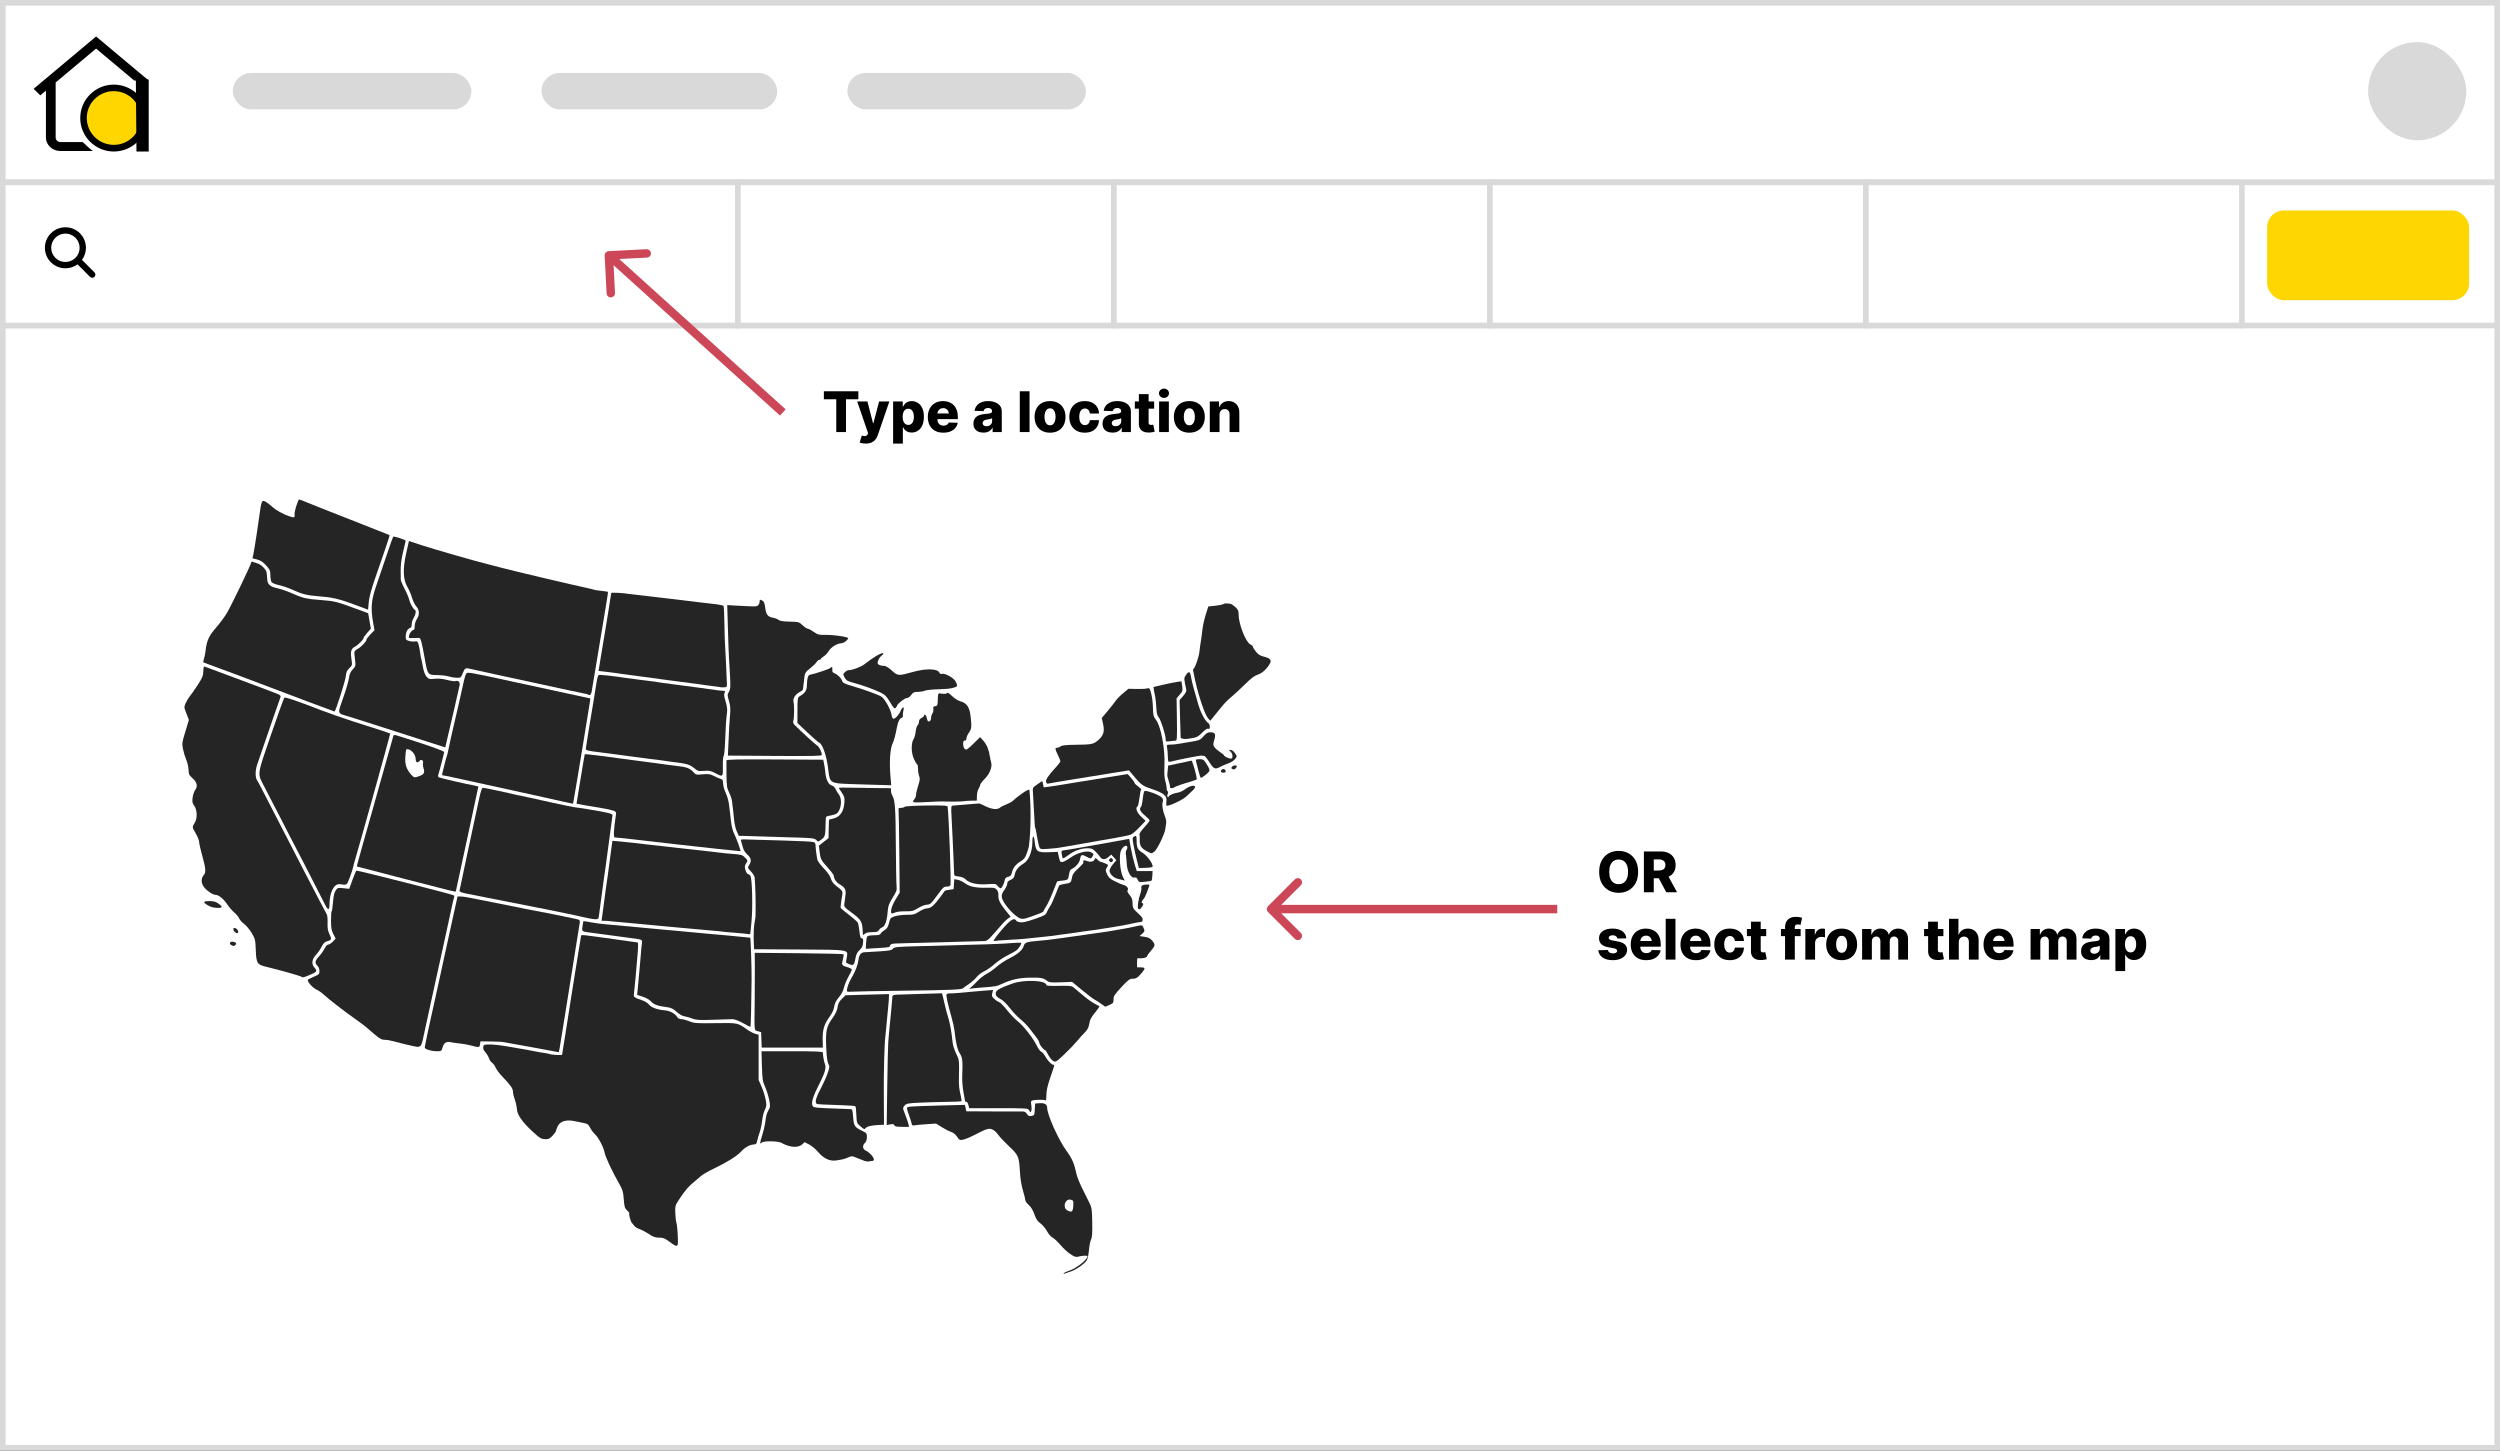 <svg width="891" height="517" viewBox="0 0 891 517" fill="none" xmlns="http://www.w3.org/2000/svg">
<rect x="0" y="0" width="891" height="517" fill="#333333" stroke="none"/>
<rect x="1" y="10" width="889" height="506" fill="white" stroke="#D9D9D9" stroke-width="2"/>
<rect x="1" y="1" width="889" height="64" fill="white" stroke="#D9D9D9" stroke-width="2"/>
<rect x="1" y="-1" width="889" height="51" transform="matrix(1 0 0 -1 0 115)" fill="white" stroke="#D9D9D9" stroke-width="2"/>
<rect x="1" y="-1" width="262" height="51" transform="matrix(1 0 0 -1 0 115)" fill="white" stroke="#D9D9D9" stroke-width="2"/>
<rect x="397" y="116" width="134" height="51" transform="rotate(180 397 116)" fill="white" stroke="#D9D9D9" stroke-width="2"/>
<rect x="531" y="116" width="134" height="51" transform="rotate(180 531 116)" fill="white" stroke="#D9D9D9" stroke-width="2"/>
<rect x="665" y="116" width="134" height="51" transform="rotate(180 665 116)" fill="white" stroke="#D9D9D9" stroke-width="2"/>
<rect x="799" y="116" width="134" height="51" transform="rotate(180 799 116)" fill="white" stroke="#D9D9D9" stroke-width="2"/>
<g clip-path="url(#clip0_3_115)">
<path d="M40.568 54C47.181 54 52.542 48.663 52.542 42.078C52.542 35.494 47.181 30.157 40.568 30.157C33.955 30.157 28.595 35.494 28.595 42.078C28.595 48.663 33.955 54 40.568 54Z" fill="black"/>
<path d="M40.546 51.629C45.856 51.629 50.16 47.343 50.16 42.057C50.16 36.77 45.856 32.484 40.546 32.484C35.236 32.484 30.932 36.77 30.932 42.057C30.932 47.343 35.236 51.629 40.546 51.629Z" fill="#FFD600"/>
<path d="M51.444 31.38L51.625 52.842" stroke="black" stroke-width="6" stroke-linecap="square"/>
<path d="M29.448 50.634C30.859 51.812 31.71 52.905 33.13 53.823H21.572C18.7 53.823 16.363 51.677 16.363 49.039V32.298L14.341 33.992L12 31.637L34.248 13L53 28.711H47.847L34.248 17.316L19.836 29.389V49.039C19.836 49.919 20.614 50.634 21.572 50.634H29.448Z" fill="black"/>
</g>
<path d="M318.736 401.043C318.578 400.617 318.221 400.54 317.272 400.724L316.017 400.967L316.218 386.984C316.328 379.293 316.491 372.253 316.581 371.34C316.67 370.426 316.858 368.268 316.999 366.543C317.14 364.818 317.308 363.125 317.372 362.78C317.436 362.436 317.599 360.703 317.733 358.931C317.867 357.158 318.014 355.448 318.059 355.132C318.115 354.734 318.573 354.539 319.536 354.501C320.304 354.47 324.263 354.345 328.334 354.223L335.736 354.001L336.091 355.381C336.285 356.14 336.622 357.591 336.839 358.606C337.056 359.621 337.551 361.448 337.939 362.666C338.595 364.726 339.064 367.375 339.524 371.624C339.627 372.584 340.189 374.324 340.771 375.491C341.868 377.688 341.898 377.941 341.761 383.889C341.693 386.89 341.799 387.893 342.515 390.996C342.69 391.758 342.73 392.44 342.603 392.511C342.476 392.583 340.202 392.668 337.549 392.701C334.895 392.734 330.556 392.861 327.905 392.983C323.659 393.179 323.01 393.295 322.455 393.955C321.667 394.894 321.66 394.775 322.671 397.389C323.136 398.592 323.622 400.032 323.75 400.59L323.983 401.605H321.464C319.537 401.605 318.895 401.473 318.736 401.043Z" fill="#252525"/>
<path d="M271.366 370.616L271.263 367.859L270.102 367.516C268.744 367.115 268.838 367.981 268.973 357.13C269.023 353.07 269.046 347.461 269.023 344.665L268.98 339.582L284.697 339.727C293.341 339.807 300.509 339.972 300.627 340.094C300.745 340.216 300.635 341.077 300.383 342.007C299.861 343.934 299.961 344.095 302.083 344.718C302.919 344.964 303.602 345.337 303.602 345.549C303.602 345.76 303.063 346.883 302.404 348.045C301.745 349.206 301.015 350.978 300.781 351.982C300.508 353.158 299.857 354.399 298.953 355.469C297.954 356.651 297.479 357.608 297.306 358.788C297.148 359.866 296.585 361.099 295.695 362.317C293.74 364.991 293.149 366.913 293.203 370.419L293.248 373.373H282.358H271.468L271.366 370.616Z" fill="#252525"/>
<path d="M145.479 372.417C143.711 372.025 141.435 371.456 140.422 371.153C139.409 370.85 137.961 370.602 137.204 370.602C136.077 370.602 135.409 370.251 133.51 368.664C132.235 367.598 130.868 366.426 130.474 366.058C130.079 365.691 128.309 364.372 126.541 363.127C122.69 360.418 117.018 356.016 115.284 354.391C114.597 353.747 113.469 352.976 112.78 352.679C111.462 352.111 109.394 349.782 109.721 349.236C109.826 349.06 110.799 348.544 111.884 348.09C113.702 347.328 113.855 347.171 113.855 346.072C113.855 345.349 113.574 344.617 113.14 344.212C112.111 343.249 112.254 342.378 113.694 340.846C114.392 340.104 115.279 338.856 115.667 338.071C116.089 337.217 116.628 336.645 117.012 336.645C117.364 336.645 118.097 336.166 118.64 335.58L119.628 334.515L118.807 332.904C118.136 331.587 117.984 330.705 117.975 328.064C117.969 326.288 118.066 324.835 118.19 324.835C118.314 324.835 118.533 323.381 118.676 321.605C118.861 319.308 119.14 318.08 119.641 317.353C120.31 316.383 120.451 316.342 122.401 316.557L124.455 316.783L125.612 313.618C126.248 311.876 126.884 310.378 127.026 310.288C127.297 310.115 161.072 318.688 161.702 319.09C161.932 319.237 161.952 319.64 161.755 320.175C161.583 320.644 161.363 321.51 161.266 322.1C161.169 322.691 159.947 328.322 158.549 334.615C157.152 340.908 155.945 346.389 155.867 346.795C155.789 347.201 155.062 350.523 154.252 354.177C153.441 357.831 152.182 363.603 151.453 367.003C149.932 374.094 150.543 373.54 145.479 372.417Z" fill="#252525"/>
<path d="M107.377 348.083C106.792 347.729 99.357 345.635 94.815 344.544C91.623 343.778 91.342 343.313 91.156 338.5C91.02 334.961 90.941 334.634 89.699 332.524C88.977 331.296 87.774 329.853 87.026 329.316C86.278 328.78 85.479 327.892 85.252 327.343C85.025 326.795 84.236 325.839 83.5 325.219C82.764 324.599 81.633 323.292 80.987 322.314C79.707 320.376 77.94 318.93 76.849 318.927C75.799 318.924 73.615 317.421 72.603 316.005C71.605 314.607 71.627 313.008 72.661 311.828C73.454 310.923 73.323 309.413 72.063 304.904C71.467 302.772 70.978 300.603 70.977 300.084C70.976 299.564 70.451 298.235 69.81 297.131C68.455 294.796 68.447 294.731 69.376 293.292C70.387 291.727 70.314 288.68 69.229 287.165C68.535 286.195 68.45 285.757 68.655 284.215C68.788 283.218 69.208 281.994 69.589 281.493C70.559 280.22 70.21 278.774 68.581 277.319C67.403 276.268 67.238 275.914 67.2 274.367C67.176 273.399 66.814 271.807 66.395 270.828C65.975 269.849 65.446 268.105 65.219 266.953C64.828 264.974 64.876 264.627 66.067 260.717L67.328 256.576L66.438 254.302C65.563 252.063 65.559 252.004 66.179 250.582C66.526 249.788 67.191 248.689 67.656 248.139C68.121 247.59 69.382 245.782 70.459 244.122C72.142 241.526 72.422 240.845 72.456 239.261C72.482 238.086 72.641 237.466 72.897 237.549C73.339 237.691 83.303 241.411 89.199 243.635C91.263 244.413 94.588 245.666 96.588 246.419C100.205 247.781 100.223 247.793 99.86 248.756C99.659 249.289 98.723 251.967 97.779 254.707C96.836 257.448 95.234 262.098 94.22 265.042C93.206 267.985 92.049 271.352 91.65 272.524C90.93 274.64 90.927 277.143 91.644 278.102C91.813 278.328 92.841 280.258 93.928 282.389C100.465 295.206 116.144 325.464 116.456 325.865C116.66 326.128 116.792 327.484 116.748 328.879C116.686 330.843 116.838 331.757 117.42 332.935C118.288 334.694 118.175 335.045 116.607 335.461C115.751 335.689 115.255 336.176 114.634 337.405C114.178 338.307 113.253 339.633 112.579 340.352C111.138 341.89 110.943 343.603 112.069 344.85C113.123 346.018 112.965 346.341 110.901 347.247C108.207 348.429 108.021 348.474 107.377 348.083Z" fill="#252525"/>
<path d="M82.514 336.887C81.416 336.28 81.994 335.35 83.265 335.68C84.285 335.944 84.44 336.347 83.749 336.939C83.437 337.206 83.063 337.191 82.514 336.887Z" fill="#252525"/>
<path d="M83.571 332.033C82.992 331.354 83 330.74 83.589 330.74C84.186 330.74 84.911 331.488 84.911 332.105C84.911 332.737 84.135 332.695 83.571 332.033Z" fill="#252525"/>
<path d="M75.978 323.406C74.656 323.161 72.762 322.021 72.762 321.471C72.762 321.291 73.622 321.144 74.674 321.144C76.076 321.144 76.911 321.37 77.801 321.989C78.469 322.454 79.015 322.994 79.015 323.189C79.015 323.621 77.661 323.718 75.978 323.406Z" fill="#252525"/>
<path d="M209.265 327.165C207.69 326.777 202.22 325.614 197.294 324.62C196.901 324.541 195.776 324.311 194.793 324.11C193.81 323.909 192.604 323.675 192.113 323.59C191.265 323.443 186.33 322.47 173.889 319.996C170.842 319.39 167.305 318.685 166.027 318.428C164.385 318.099 163.724 317.807 163.771 317.431C163.807 317.139 165.071 311.169 166.578 304.166C168.086 297.162 169.385 291.1 169.466 290.694C169.547 290.288 170.065 287.879 170.617 285.342C171.489 281.334 171.711 280.736 172.308 280.787C172.686 280.819 174.584 281.194 176.525 281.619C178.466 282.044 180.437 282.464 180.905 282.551C181.373 282.639 182.036 282.798 182.379 282.905C182.721 283.011 183.403 283.171 183.894 283.26C185.186 283.493 189.204 284.367 196.937 286.095C200.671 286.929 204.37 287.677 205.156 287.758C205.942 287.838 207.068 287.989 207.657 288.093C208.247 288.196 209.292 288.373 209.98 288.485C216.484 289.546 218.373 290.008 218.303 290.52C217.909 293.378 216.001 307.639 215.859 308.779C215.758 309.591 215.606 310.671 215.521 311.178C215.437 311.686 215.292 312.682 215.199 313.393C215.107 314.103 214.703 317.093 214.301 320.036C213.9 322.98 213.513 325.887 213.443 326.496C213.334 327.436 213.157 327.606 212.272 327.626C211.699 327.639 210.346 327.431 209.265 327.165Z" fill="#252525"/>
<path d="M416.965 280.457C417.046 280.207 416.844 279.244 416.517 278.318C416.189 277.393 415.97 276.31 416.03 275.914C416.091 275.517 416.177 274.672 416.222 274.037L416.304 272.882L420.253 272.026C422.426 271.555 424.395 271.136 424.628 271.094C424.962 271.035 426.526 276.494 426.526 277.719C426.526 277.84 425.601 278.205 424.471 278.529C421.374 279.417 418.884 280.289 418.504 280.618C417.967 281.084 416.802 280.962 416.965 280.457Z" fill="#252525"/>
<path d="M395.481 306.987C395.169 306.6 395.189 306.377 395.565 306.055C395.94 305.734 396.155 305.755 396.467 306.142C396.778 306.53 396.758 306.752 396.383 307.074C396.008 307.396 395.792 307.375 395.481 306.987Z" fill="#252525"/>
<path d="M405.162 306.491C404.762 304.907 404.228 302.479 403.976 301.095C403.582 298.939 403.59 298.53 404.033 298.24C404.914 297.665 405.086 297.842 405.086 299.321C405.086 302.125 405.4 302.812 407.192 303.924C408.794 304.918 410.804 307.597 410.804 308.738C410.804 309.082 410.095 309.242 408.346 309.295L405.889 309.369L405.162 306.491Z" fill="#252525"/>
<path d="M371.027 393.162C370.825 393.159 370.609 393.168 370.379 393.185L368.917 393.301L368.805 395.273C368.677 397.518 368.683 397.515 367.476 397.741C366.811 397.866 366.429 397.677 366.002 397.003C365.552 396.294 365.129 396.104 364.081 396.127C363.344 396.142 358.619 396.139 353.573 396.115L344.394 396.069L344.149 394.927L343.903 393.774L334.567 394.016C329.429 394.146 324.899 394.317 324.506 394.396C324.113 394.475 323.671 394.554 323.523 394.569C323.084 394.616 323.219 395.497 323.948 397.407C324.326 398.398 324.733 399.674 324.852 400.244C325.01 400.996 325.233 401.226 325.679 401.098C326.016 401.001 327.944 400.814 329.956 400.683L333.607 400.44L335.673 401.732C336.806 402.438 338.29 403.193 338.978 403.416C339.741 403.663 340.568 404.332 341.089 405.123C341.873 406.313 342.05 406.401 343.233 406.184C343.942 406.054 345.803 405.279 347.376 404.466C351.75 402.204 352.529 401.977 353.819 402.609C354.416 402.901 355.286 403.719 355.751 404.42C356.216 405.12 357.932 406.951 359.57 408.491C362.998 411.714 363.197 412.171 363.501 417.661C363.628 419.967 364.026 422.436 364.561 424.235C365.033 425.819 365.421 427.395 365.421 427.741C365.421 428.088 365.98 428.865 366.661 429.472C367.471 430.194 368.157 431.343 368.66 432.793C369.249 434.494 369.75 435.248 370.815 436.023C371.577 436.578 372.637 437.839 373.171 438.826C373.711 439.825 374.569 440.808 375.103 441.052C375.631 441.293 376.972 442.554 378.084 443.855C380.178 446.302 382.977 448.25 383.969 447.949C385.393 447.518 387.576 447.365 387.576 447.695C387.576 448.949 383.633 452.058 380.966 452.909C380.179 453.16 379.375 453.542 379.179 453.751C378.938 454.007 378.996 454.06 379.357 453.935C379.652 453.834 380.698 453.479 381.68 453.14C383.678 452.45 386.574 450.399 387.353 449.126C387.634 448.666 387.971 447.067 388.101 445.562C388.231 444.056 388.566 442.356 388.849 441.79C389.24 441.009 389.345 439.538 389.274 435.654C389.184 430.773 389.129 430.433 388.09 428.341C387.491 427.135 386.329 424.803 385.51 423.151C384.692 421.498 383.854 419.339 383.646 418.353C382.886 414.76 382.099 412.908 380.206 410.325C377.252 406.293 373.193 397.269 373.193 394.719C373.193 393.725 372.445 393.184 371.027 393.162ZM381.267 427.522C381.386 427.527 381.508 427.547 381.636 427.58C382.557 427.819 382.609 427.938 382.507 429.76C382.388 431.877 381.964 432.204 380.43 431.398C378.656 430.466 379.477 427.459 381.267 427.522Z" fill="#252525"/>
<path d="M366.82 395.787C366.322 394.964 366.299 394.962 355.876 394.962H345.431L345.115 393.763C344.941 393.103 344.615 392.605 344.39 392.655C344.165 392.706 343.981 392.683 343.981 392.604C343.981 392.525 343.72 391.071 343.402 389.374C343.083 387.677 342.871 385.126 342.929 383.705C343.161 378.1 343.039 376.931 342.065 375.412C341.199 374.059 340.662 371.752 340.176 367.28C340.076 366.367 339.618 364.291 339.157 362.667C337.786 357.836 337.123 354.776 337.361 354.378C337.484 354.173 337.938 354.028 338.371 354.056C339.115 354.105 343.765 353.753 346.482 353.442C347.17 353.363 349.132 353.193 350.842 353.065L353.952 352.83L353.646 353.93C353.387 354.867 353.482 355.167 354.289 355.947C354.81 356.451 355.586 356.972 356.013 357.105C356.44 357.237 357.706 358.504 358.827 359.92C359.948 361.335 361.69 363.158 362.697 363.971C364.876 365.73 368.242 370.03 369.533 372.705C370.042 373.76 370.737 374.715 371.078 374.827C371.42 374.939 371.997 375.57 372.363 376.23C373.274 377.878 374.741 379.46 375.357 379.46C375.685 379.46 375.792 379.691 375.656 380.106C375.54 380.462 374.881 382.413 374.192 384.443C373.32 387.009 372.936 388.788 372.932 390.278C372.927 391.831 372.809 392.348 372.503 392.153C372.058 391.868 368.859 391.912 367.883 392.217C367.425 392.359 367.357 392.681 367.554 393.793C367.69 394.561 367.693 395.509 367.56 395.9C367.329 396.58 367.296 396.575 366.82 395.787Z" fill="#252525"/>
<path d="M290.888 299.36C290.261 298.714 289.415 298.632 281.089 298.417C276.078 298.287 271.013 298.131 269.833 298.069C268.654 298.007 266.702 297.942 265.495 297.924L263.301 297.891L262.592 296.322C262.203 295.459 261.78 293.674 261.654 292.355C261.428 289.994 261.183 287.811 260.877 285.422C260.791 284.756 260.329 283.41 259.849 282.432C259.076 280.856 258.969 280.129 258.919 276.077C258.887 273.56 258.878 271.292 258.898 271.036C258.927 270.668 262.514 270.591 276.161 270.667L293.388 270.763L293.67 272.055C293.825 272.765 294.052 274.343 294.174 275.561C294.419 278.002 295.332 279.685 296.587 280.011C297.027 280.125 297.572 280.665 297.798 281.211C298.025 281.758 298.565 282.654 298.999 283.204C300.343 284.906 299.71 289.143 297.97 290.086C297.628 290.272 296.665 290.54 295.83 290.683C294.333 290.939 294.31 290.966 294.279 292.479C294.163 298.105 294.146 298.175 292.574 299.331C291.588 300.056 291.563 300.056 290.888 299.36Z" fill="#252525"/>
<path d="M157.272 265.924C156.486 265.678 151.099 263.952 145.301 262.088C139.504 260.224 133.232 258.208 131.365 257.608C129.498 257.007 126.308 255.999 124.277 255.368C119.983 254.032 120.176 254.84 122.534 248.064C123.417 245.526 124.246 242.62 124.378 241.605C124.552 240.256 124.909 239.446 125.705 238.594C126.743 237.484 126.783 237.329 126.552 235.282C126.418 234.1 126.302 233.047 126.293 232.94C126.23 232.154 126.51 231.764 127.524 231.223C128.78 230.552 130.636 228.576 130.645 227.898C130.648 227.668 131.285 226.838 132.061 226.053L133.471 224.626L132.951 221.674C132.098 216.839 132.332 213.931 133.956 209.181C134.729 206.917 136.398 202 137.664 198.254C138.93 194.509 140.04 191.368 140.13 191.275C140.364 191.033 144.587 192.394 144.587 192.711C144.587 192.856 144.181 194.615 143.685 196.62C143.094 199.006 142.79 201.223 142.803 203.035C142.814 204.557 142.825 206.134 142.827 206.539C142.829 206.944 143.447 208.439 144.201 209.861C144.954 211.283 145.69 213.028 145.837 213.738C146.094 214.979 147.294 217.111 147.879 217.368C148.392 217.592 148.165 219.075 147.445 220.197C147.055 220.806 146.734 221.833 146.733 222.479C146.731 223.339 146.534 223.718 145.996 223.895C145.164 224.167 144.587 225.453 144.587 227.032C144.587 227.929 144.778 228.153 145.793 228.442C146.456 228.631 147.404 228.706 147.898 228.609C148.665 228.457 148.852 228.613 149.171 229.666C149.376 230.345 149.643 231.72 149.764 232.721C149.885 233.722 150.04 234.635 150.109 234.751C150.177 234.866 150.33 235.542 150.448 236.253C150.927 239.139 151.355 240.427 152.113 241.26C152.825 242.043 153.122 242.113 154.912 241.921C156.242 241.778 157.722 241.915 159.317 242.329C160.638 242.672 162.005 242.861 162.354 242.748C163.376 242.42 163.996 243.06 163.799 244.24C163.702 244.82 162.862 248.534 161.932 252.493C161.002 256.451 159.894 261.193 159.471 263.03L158.701 266.37L157.272 265.924Z" fill="#252525"/>
<path d="M307.5 332.55C307.343 328.383 307.094 327.934 303.423 325.19C300.906 323.309 300.738 323.099 300.925 322.066C301.035 321.457 301.218 320.099 301.33 319.049C301.557 316.935 301.209 316.318 299.077 315.05C297.981 314.399 297.17 313.151 297.17 312.117C297.17 311.84 296.165 310.501 294.937 309.142C292.58 306.534 292.407 306.178 292.065 303.243L291.851 301.397L293.574 300.042L295.298 298.687L295.351 295.448C295.381 293.667 295.444 292.169 295.491 292.12C295.539 292.07 296.01 291.949 296.539 291.85C299.292 291.335 300.732 289.395 300.962 285.895C301.066 284.326 300.925 283.82 300.02 282.513C299.435 281.668 298.957 280.897 298.957 280.8C298.957 280.703 301.007 280.672 303.513 280.731C306.019 280.79 310.2 280.855 312.804 280.875L317.538 280.913V281.848C317.538 282.363 317.768 283.152 318.048 283.601C318.989 285.11 319.193 288.041 319.273 301.213C319.316 308.419 319.437 315.002 319.541 315.842C319.707 317.185 319.54 317.675 318.145 319.923C316.763 322.149 316.532 322.816 316.348 325.11C316.096 328.25 315.377 330.209 314.355 330.545C313.943 330.68 313.441 331.111 313.237 331.503C312.939 332.078 312.479 332.216 310.854 332.216C309.481 332.216 308.632 332.411 308.186 332.827C307.571 333.402 307.531 333.386 307.5 332.55Z" fill="#252525"/>
<path d="M317.624 324.186C317.723 323.423 318.444 321.754 319.226 320.477L320.647 318.155L320.511 303.686C320.437 295.728 320.315 288.927 320.241 288.572C320.139 288.081 320.339 287.926 321.073 287.926C321.605 287.926 322.204 287.757 322.404 287.55C322.623 287.324 325.751 287.14 330.213 287.088C336.599 287.015 337.668 287.082 337.736 287.557C338.159 290.533 339.032 314.664 338.744 315.438C338.634 315.734 338.119 315.979 337.6 315.982C336.36 315.99 336.211 316.117 334.149 318.929C331.747 322.206 331.552 322.381 330.272 322.43C329.656 322.453 328.267 323.007 327.186 323.661C325.434 324.72 324.949 324.843 322.719 324.788C321.344 324.754 319.765 324.917 319.212 325.15C317.622 325.819 317.427 325.701 317.624 324.186Z" fill="#252525"/>
<path d="M265.26 332.726C265.22 332.688 263.58 332.545 261.615 332.409C259.649 332.273 257.8 332.102 257.505 332.029C257.211 331.956 255.442 331.784 253.575 331.646C251.708 331.509 249.936 331.348 249.637 331.29C249.338 331.232 247.489 331.065 245.528 330.919C243.566 330.772 241.72 330.608 241.425 330.553C241.13 330.498 239.362 330.333 237.494 330.186C235.627 330.04 233.859 329.874 233.564 329.819C233.269 329.764 231.5 329.597 229.633 329.448C227.766 329.3 225.994 329.131 225.695 329.074C225.397 329.017 223.548 328.849 221.586 328.7C219.624 328.552 217.778 328.382 217.484 328.322C217.189 328.262 216.374 328.2 215.673 328.185L214.398 328.156L215.036 323.45C215.386 320.862 215.766 317.997 215.88 317.084C215.994 316.17 216.16 315.007 216.248 314.5C216.336 313.992 216.482 312.996 216.573 312.285C216.664 311.575 216.918 309.665 217.138 308.041C217.358 306.417 217.61 304.507 217.699 303.796C217.788 303.086 217.954 301.864 218.067 301.082L218.274 299.659L220.648 299.868C222.924 300.069 228.434 300.675 231.062 301.015C231.75 301.104 233.358 301.28 234.636 301.405C235.913 301.53 237.36 301.693 237.852 301.766C238.343 301.84 239.79 302.006 241.068 302.135C242.345 302.265 243.793 302.429 244.284 302.501C244.775 302.572 246.383 302.746 247.857 302.887C249.331 303.029 250.779 303.188 251.073 303.243C251.368 303.297 252.815 303.463 254.289 303.612C255.763 303.76 257.274 303.941 257.647 304.013C258.019 304.085 259.708 304.243 261.399 304.365C264.157 304.563 264.581 304.694 265.514 305.641C266.542 306.686 266.547 306.709 265.919 307.698C265.377 308.552 265.345 308.908 265.697 310.123C265.925 310.91 266.338 311.547 266.619 311.547C266.899 311.547 267.284 311.847 267.474 312.214C268.088 313.399 268.313 323.516 267.834 328.402L267.388 332.957L266.359 332.876C265.794 332.831 265.299 332.764 265.26 332.726Z" fill="#252525"/>
<path d="M308.657 336.201C308.707 335.126 308.896 334.039 309.078 333.785C309.277 333.506 310.243 333.324 311.519 333.324C313.036 333.324 313.686 333.173 313.83 332.787C313.939 332.492 314.558 331.928 315.205 331.534C316.13 330.97 316.48 330.418 316.843 328.954C317.28 327.195 317.396 327.062 318.941 326.556C319.84 326.261 321.742 326.027 323.168 326.035C325.467 326.049 325.964 325.919 327.569 324.889C328.624 324.211 329.859 323.727 330.532 323.727C331.771 323.727 333.038 322.578 335.413 319.298C336.074 318.385 336.668 317.565 336.732 317.477C336.796 317.388 337.528 317.222 338.36 317.107L339.872 316.899L339.982 315.126L340.091 313.354L341.322 313.556C341.999 313.667 343.191 314.235 343.97 314.818C345.609 316.045 347.895 316.5 351.863 316.389C354.211 316.323 354.652 316.415 355.246 317.094C355.706 317.618 355.895 318.292 355.823 319.152C355.701 320.613 356.474 322.148 358.706 324.883L360.191 326.701L359.322 327.326C358.308 328.054 357.88 328.506 354.479 332.438C352.269 334.992 351.774 335.382 350.727 335.399C347.387 335.453 325.722 336.036 324.328 336.109C323.443 336.156 321.549 336.213 320.118 336.235C317.999 336.269 317.468 336.396 317.259 336.922C316.958 337.679 317.304 337.608 312.427 337.914L308.567 338.156L308.657 336.201Z" fill="#252525"/>
<path d="M308.069 413.727C307.479 413.524 306.23 413.033 305.292 412.636C303.752 411.983 303.476 411.964 302.433 412.445C301.136 413.044 300.217 413.277 297.881 413.6C295.684 413.903 293.485 412.843 291.546 410.547C290.713 409.56 289.294 408.373 288.393 407.908L286.756 407.063L285.978 407.805C284.521 409.194 281.422 408.992 278.534 407.321C277.362 406.644 272.148 406.56 271.519 407.21C270.741 408.013 270.765 407.33 271.606 404.735C272.065 403.318 272.538 401.412 272.658 400.498C273.045 397.554 273.226 396.855 273.918 395.621C274.541 394.511 274.559 394.204 274.141 392.009C273.889 390.69 273.238 388.613 272.694 387.395C271.796 385.384 271.691 384.698 271.548 379.921L271.391 374.662H282.315C290.804 374.662 293.245 374.765 293.264 375.123C293.341 376.601 293.65 378.3 294.006 379.202C294.561 380.611 294.026 382.375 291.594 387.155C289.309 391.645 288.828 394.062 290.123 394.561C290.559 394.729 292.444 394.911 294.312 394.965C297.26 395.05 300.499 395.172 303.104 395.295C303.782 395.327 303.877 395.613 304.065 398.173C304.296 401.331 304.582 401.75 307.444 403.125C308.84 403.796 308.962 403.968 308.962 405.256C308.962 406.131 308.723 406.882 308.327 407.252C307.251 408.258 307.386 409.573 308.62 410.101C309.811 410.61 311.464 412.447 311.464 413.26C311.464 413.549 311.155 413.785 310.778 413.785C310.401 413.785 309.879 413.855 309.617 413.941C309.355 414.026 308.659 413.93 308.069 413.727Z" fill="#252525"/>
<path d="M435.17 274.73C435.236 274.375 435.608 274.084 435.996 274.084C436.383 274.084 436.755 274.375 436.821 274.73C436.911 275.214 436.704 275.376 435.996 275.376C435.287 275.376 435.08 275.214 435.17 274.73Z" fill="#252525"/>
<path d="M439.108 274.02C438.454 273.749 439.265 272.793 440.149 272.793C440.919 272.793 441.011 273.186 440.391 273.826C439.932 274.3 439.824 274.316 439.108 274.02Z" fill="#252525"/>
<path d="M431.043 271.682C430.285 270.466 429.481 269.458 429.257 269.443C429.033 269.427 428.584 269.361 428.259 269.296C427.786 269.202 420.558 270.61 417.029 271.484C416.347 271.653 416.28 271.493 416.218 269.555C416.18 268.392 416.06 266.984 415.95 266.426C415.76 265.463 415.819 265.41 417.118 265.384C417.871 265.368 418.889 265.288 419.38 265.204C419.871 265.12 421.943 264.776 423.984 264.44C427.531 263.855 427.748 263.766 428.939 262.405C429.899 261.307 430.45 260.982 431.349 260.982C433.064 260.982 433.388 261.602 432.773 263.711C432.306 265.316 432.315 265.555 432.877 266.332C433.217 266.803 434.098 267.574 434.835 268.047C435.572 268.52 436.175 268.998 436.175 269.11C436.175 269.578 438.303 270.561 438.849 270.345C439.576 270.057 439.302 268.422 438.41 267.718C437.885 267.304 437.903 267.256 438.584 267.256C439.023 267.256 439.672 267.735 440.128 268.396C440.907 269.526 440.908 269.543 440.226 270.485C439.847 271.011 438.748 271.714 437.768 272.058C436.793 272.401 435.514 272.954 434.924 273.288C433.104 274.319 432.543 274.087 431.043 271.682Z" fill="#252525"/>
<path d="M405.486 313.525C405.189 312.853 404.867 312.628 404.386 312.757C403.056 313.117 401.619 310.451 401.544 307.487C401.526 306.777 401.414 305.57 401.294 304.806C401.158 303.939 401.24 303.213 401.513 302.873C401.753 302.574 401.854 302.071 401.737 301.755C401.433 300.939 400.25 301.655 399.531 303.09C398.763 304.624 399.15 310.375 400.159 312.429L400.864 313.865L400.027 313.62C399.567 313.485 398.75 313.275 398.212 313.154C396.87 312.851 395.438 311.396 395.438 310.334C395.438 309.851 395.987 308.805 396.658 308.01L397.879 306.564L396.962 305.563L396.045 304.562L394.986 305.483C393.847 306.472 392.697 306.424 392.043 305.36C391.847 305.039 391.149 304.224 390.494 303.549C389.482 302.506 389.049 302.32 387.635 302.324C385.27 302.329 382.949 303.15 380.814 304.734C379.8 305.487 378.89 306.019 378.791 305.918C378.693 305.816 378.522 305.155 378.411 304.448C378.209 303.167 378.213 303.162 379.766 302.966C380.622 302.858 384.218 302.245 387.755 301.605C394.387 300.404 394.526 300.379 397.225 299.922C398.109 299.772 399.154 299.583 399.547 299.501C399.94 299.42 400.753 299.269 401.352 299.165L402.442 298.976L403.064 302.401C403.407 304.285 404.015 306.864 404.415 308.133L405.144 310.44H407.964H410.783L410.697 312.078C410.649 312.978 410.533 313.785 410.439 313.871C410.345 313.957 409.286 314.129 408.086 314.252C405.996 314.468 405.888 314.438 405.486 313.525Z" fill="#252525"/>
<path d="M430.291 255.615C429.083 253.978 426.461 245.652 425.588 240.682C425.499 240.174 425.346 239.482 425.247 239.144C425.149 238.806 425.225 238.429 425.417 238.307C425.982 237.946 427.321 233.992 427.488 232.193C427.573 231.279 427.799 229.618 427.991 228.502C428.183 227.385 428.437 225.493 428.555 224.296C428.673 223.099 429.191 220.773 429.705 219.128L430.642 216.137L433.07 215.889C434.406 215.752 435.691 215.493 435.926 215.313C436.161 215.132 436.715 215.016 437.157 215.054C437.599 215.091 438.197 215.143 438.485 215.168C438.773 215.194 439.558 215.713 440.23 216.323C441.225 217.225 441.448 217.688 441.432 218.814C441.381 222.256 443.956 228.882 445.655 229.681C446.14 229.91 446.537 230.281 446.537 230.507C446.537 230.733 447.018 231.519 447.605 232.255C448.399 233.25 449.128 233.706 450.446 234.033C452.644 234.577 453.247 235.213 452.651 236.358C451.649 238.278 449.873 239.942 448.302 240.43C447.101 240.804 445.875 241.738 443.487 244.101C441.725 245.844 439.56 247.843 438.676 248.541C437.792 249.24 436.425 250.615 435.639 251.596C434.852 252.577 433.586 254.136 432.824 255.059C432.062 255.982 431.401 256.783 431.355 256.84C431.309 256.896 430.83 256.345 430.291 255.615Z" fill="#252525"/>
<path d="M325.4 285.712C325.4 285.48 325.641 285.04 325.936 284.735C326.23 284.431 326.472 283.782 326.472 283.293C326.472 282.804 326.817 281.317 327.24 279.988C327.865 278.02 327.931 277.4 327.597 276.641C327.371 276.13 327.186 274.971 327.186 274.067C327.186 273.163 327.053 272.424 326.89 272.424C326.727 272.424 326.205 271.565 325.729 270.516C324.722 268.295 324.668 264.868 325.616 263.373C325.928 262.881 326.253 261.71 326.338 260.771C326.423 259.831 326.729 258.818 327.018 258.519C327.307 258.221 327.544 257.6 327.544 257.139C327.544 256.604 327.866 256.15 328.437 255.882C328.928 255.65 329.33 255.292 329.33 255.084C329.33 254.276 330.044 254.762 330.266 255.722C330.594 257.139 330.71 257.287 331.307 257.051C331.596 256.936 331.837 256.404 331.843 255.867C331.849 255.331 332.068 254.601 332.329 254.245C332.591 253.89 332.73 253.198 332.639 252.707C332.507 251.991 332.64 251.791 333.314 251.693C334.026 251.589 334.162 251.344 334.206 250.094C334.322 246.76 334.185 247.006 335.799 247.23C336.724 247.358 337.359 247.275 337.521 247.004C337.692 246.718 338.276 247.064 339.272 248.043C340.1 248.857 341.396 249.687 342.179 249.905C344.635 250.588 345.599 252.045 345.964 255.63C346.32 259.124 346.251 259.763 345.378 261.028C344.72 261.983 344.466 262.643 344.366 263.658C344.351 263.81 344.097 263.935 343.803 263.935C343.432 263.935 343.267 264.319 343.267 265.181C343.267 265.867 343.508 266.635 343.803 266.887C344.437 267.431 344.681 267.273 347.45 264.538L349.31 262.7L350.523 264.068C351.69 265.383 352.474 267.31 352.796 269.655C352.88 270.264 353.079 271.178 353.238 271.685C353.731 273.255 352.77 275.745 350.965 277.575C350.072 278.48 349.341 279.441 349.341 279.711C349.341 279.98 349.083 280.608 348.767 281.105C348.452 281.603 348.182 282.759 348.168 283.676L348.143 285.342L346.151 285.37C345.056 285.386 343.838 285.469 343.445 285.554C342.794 285.697 337.93 285.748 335.762 285.636C335.271 285.61 332.738 285.712 330.134 285.863C326.657 286.063 325.4 286.023 325.4 285.712Z" fill="#252525"/>
<path d="M317.219 250.258C315.947 248.128 315.413 247.585 313.853 246.833C311.436 245.668 307.269 244.169 304.164 243.348C302.044 242.787 301.595 242.521 301.042 241.498C300.412 240.334 300.414 240.284 301.106 239.57C301.496 239.167 302.147 238.837 302.553 238.837C303.877 238.837 306.971 237.643 308.194 236.661C311.143 234.291 314.258 232.477 314.792 232.818C314.956 232.923 314.755 233.25 314.347 233.546C313.366 234.256 312.517 235.993 312.866 236.576C313.15 237.051 313.891 237.282 315.293 237.332C315.729 237.348 316.901 238.109 317.898 239.023C319.949 240.904 320.249 240.925 325.221 239.519C330.104 238.138 334.266 238.268 334.842 239.819C334.961 240.14 335.303 240.28 335.672 240.16C336.711 239.822 339.935 241.595 340.564 242.85C341.29 244.301 341.269 244.645 340.437 244.917C338.858 245.435 337.9 245.55 334.333 245.651C332.27 245.71 330.129 245.944 329.576 246.173C329.022 246.401 327.887 246.588 327.052 246.588C325.78 246.588 325.406 246.767 324.742 247.695C324.265 248.361 323.625 248.802 323.136 248.802C322.393 248.802 319.683 250.961 319.683 251.554C319.683 251.694 319.469 252.029 319.207 252.299C318.812 252.707 318.478 252.365 317.219 250.258Z" fill="#252525"/>
<path d="M259.524 266.892C259.715 261.8 260.02 256.278 260.226 254.183C260.38 252.612 260.261 251.387 259.803 249.823C259.195 247.749 259.194 247.596 259.79 246.554C260.336 245.6 260.385 244.861 260.176 240.764C260.044 238.181 259.879 235.321 259.807 234.407C259.736 233.494 259.568 228.902 259.433 224.203L259.188 215.659L261.652 215.798C269.487 216.242 269.684 216.239 270.208 215.697C270.494 215.403 270.727 214.841 270.727 214.45C270.727 213.638 270.868 213.592 271.797 214.106C272.268 214.367 272.536 215.085 272.716 216.575C273.016 219.057 273.617 219.821 275.551 220.179C276.337 220.325 277.231 220.676 277.537 220.96C277.915 221.309 279.159 221.498 281.41 221.547C284.616 221.616 284.769 221.659 286.034 222.837C286.754 223.507 287.584 224.062 287.879 224.071C288.174 224.079 289.135 224.59 290.014 225.205C291.426 226.193 291.887 226.317 293.945 226.263C296.32 226.201 300.767 226.731 301.912 227.213C302.485 227.454 302.458 227.563 301.626 228.36C301.12 228.844 300.353 229.243 299.921 229.248C298.447 229.263 296.227 230.598 295.412 231.96C294.974 232.691 294.146 233.577 293.57 233.928C292.995 234.279 292.525 234.697 292.525 234.856C292.525 235.015 292.302 235.145 292.03 235.145C291.757 235.145 291.292 235.527 290.996 235.994C290.7 236.461 289.723 237.416 288.826 238.117C286.95 239.58 286.811 239.84 286.565 242.343C286.465 243.358 286.33 244.52 286.265 244.926C286.199 245.332 286.134 245.751 286.119 245.857C286.104 245.963 285.517 246.37 284.814 246.761C283.376 247.561 282.516 248.989 282.809 250.093C283.11 251.228 283.074 255.898 282.757 256.823C282.543 257.448 282.677 257.85 283.308 258.484C285.456 260.641 290.538 265.28 291.257 265.739C292.007 266.219 292.882 268.009 292.882 269.066C292.882 269.436 289.441 269.507 276.158 269.414L259.433 269.296L259.524 266.892Z" fill="#252525"/>
<path d="M302.53 343.565C302.038 343.333 301.596 343.121 301.547 343.093C301.497 343.065 301.596 342.273 301.766 341.332C302.302 338.37 303.124 338.512 284.817 338.402L268.761 338.306L268.71 337.383C268.467 333.009 268.607 329.994 269.171 327.418C269.378 326.473 269.348 318.733 269.124 315.423C269.056 314.408 268.986 313.209 268.97 312.759C268.953 312.309 268.364 311.346 267.66 310.618C266.457 309.376 266.412 309.246 266.911 308.458C267.919 306.87 267.782 305.865 266.386 304.599C265.521 303.815 264.964 302.894 264.701 301.814C264.484 300.926 264.214 299.948 264.099 299.639C263.923 299.166 264.247 299.095 266.147 299.19C267.388 299.251 273.148 299.416 278.945 299.556C284.743 299.696 289.758 299.96 290.09 300.143C290.422 300.326 290.678 300.766 290.66 301.121C290.623 301.833 291.001 304.935 291.3 306.38C291.405 306.887 292.448 308.299 293.619 309.517C294.982 310.936 295.878 312.227 296.113 313.11C296.343 313.976 296.954 314.868 297.754 315.509C300.704 317.872 300.457 317.307 299.924 320.495C299.662 322.066 299.537 323.486 299.648 323.651C299.759 323.815 301.099 324.913 302.626 326.091C304.153 327.269 305.542 328.506 305.713 328.84C305.883 329.175 306.133 330.439 306.268 331.65C306.54 334.097 306.664 334.431 307.295 334.431C307.589 334.431 307.688 334.94 307.601 335.999C307.502 337.198 307.205 337.814 306.341 338.613C305.47 339.417 305.125 340.138 304.843 341.747C304.449 343.989 304.066 344.289 302.53 343.565Z" fill="#252525"/>
<path d="M306.696 401.447C305.367 400.295 305.332 400.201 305.212 397.443C305.144 395.889 305.007 394.482 304.907 394.315C304.808 394.149 302.584 393.957 299.965 393.889C297.347 393.821 294.561 393.72 293.775 393.665C292.989 393.61 291.984 393.547 291.542 393.525C290.241 393.461 290.523 391.681 292.379 388.231C293.282 386.554 294.413 384.064 294.894 382.698C295.711 380.376 295.732 380.144 295.213 379.107C294.831 378.346 294.596 376.465 294.46 373.101C294.227 367.305 294.565 365.784 296.753 362.791C297.633 361.587 298.314 360.194 298.447 359.323C298.724 357.524 298.978 357.031 300.295 355.736L301.338 354.712L309.081 354.5L316.823 354.289L316.82 355.341C316.819 355.919 316.668 357.804 316.486 359.529C316.304 361.255 316.053 363.912 315.928 365.435C315.803 366.957 315.643 368.618 315.573 369.126C315.2 371.824 314.926 381.936 314.986 390.81L315.053 400.867L314.241 400.889C311.16 400.97 309.122 401.359 308.614 401.964C308.083 402.596 307.991 402.571 306.696 401.447Z" fill="#252525"/>
<path d="M209.592 247.545C209.51 247.462 208.961 247.308 208.371 247.203C207.228 246.998 201.263 245.719 189.968 243.259C186.136 242.424 180.025 241.1 176.39 240.317C172.754 239.534 169.055 238.718 168.171 238.505C165.796 237.931 165.751 237.949 164.96 239.851C164.239 241.581 164.209 241.604 162.653 241.55C161.785 241.519 160.504 241.3 159.806 241.062C159.107 240.824 157.315 240.616 155.822 240.6C152.448 240.564 152.399 240.499 151.388 234.776C150.395 229.16 149.937 227.401 149.453 227.362C149.233 227.344 148.269 227.357 147.31 227.392C145.574 227.454 145.568 227.45 145.815 226.432C146.046 225.481 146.915 224.481 147.535 224.454C147.682 224.447 147.803 223.845 147.803 223.115C147.803 222.385 148.117 221.331 148.502 220.772C149.587 219.199 149.547 217.447 148.398 216.167C147.865 215.575 147.172 214.173 146.857 213.052C146.541 211.931 145.814 210.226 145.24 209.264C143.641 206.58 143.497 202.812 144.777 197.143L145.753 192.819L150.083 194.255C154.123 195.595 170.961 200.437 173.352 200.946C173.942 201.071 176.273 201.681 178.534 202.3C182.054 203.265 205.338 208.767 209.914 209.715C210.762 209.89 211.566 210.1 211.701 210.181C211.835 210.262 212.985 210.439 214.256 210.576C215.528 210.712 216.612 210.87 216.667 210.927C216.722 210.983 216.611 211.93 216.42 213.03C216.052 215.155 215.853 216.371 215.5 218.675C215.38 219.462 215.214 220.459 215.133 220.89C214.993 221.631 214.863 222.408 214.447 224.995C213.802 229.007 210.996 245.849 210.834 246.679C210.662 247.566 210.042 247.998 209.592 247.545Z" fill="#252525"/>
<path d="M392.559 357.847C391.882 357.327 390.846 356.657 390.256 356.356C389.667 356.056 387.589 354.489 385.64 352.875L382.095 349.94L378.059 350.092C374.614 350.222 373.904 350.15 373.206 349.598C371.857 348.53 371.128 348.39 367.159 348.438C363.201 348.487 360.446 349.095 357.081 350.666C355.237 351.526 354.861 351.594 349.877 351.956C348.108 352.085 346.34 352.27 345.946 352.368C345.303 352.528 345.314 352.48 346.053 351.885C346.505 351.522 347.55 350.501 348.376 349.618C349.202 348.734 350.681 347.589 351.664 347.074C352.647 346.558 354.255 345.41 355.237 344.523C356.22 343.635 358.31 342.264 359.883 341.477C362.805 340.013 364.438 338.583 364.869 337.106C365.217 335.919 365.913 335.657 369.488 335.363C371.234 335.22 373.003 335.049 373.419 334.983C373.835 334.918 375.117 334.752 376.267 334.616C377.417 334.48 378.704 334.306 379.126 334.23C379.548 334.153 382.949 333.67 386.683 333.155C390.417 332.639 393.794 332.156 394.187 332.08C394.58 332.004 395.64 331.831 396.543 331.696C399.08 331.316 403.934 330.39 406.384 329.818C406.975 329.68 407.248 329.895 407.601 330.775C408.024 331.829 407.988 331.97 407.093 332.764L406.129 333.619L407.897 333.871C409.216 334.058 409.9 334.395 410.591 335.196C411.805 336.603 411.763 337.068 410.266 338.747C409.578 339.52 408.924 340.442 408.813 340.798C408.639 341.356 407.075 341.684 405.419 341.51C405.307 341.498 405.227 342.225 405.24 343.126L405.265 344.764L406.605 344.765C408.151 344.766 408.26 345.114 407.141 346.476C405.544 348.42 404.95 348.825 403.703 348.825C402.608 348.825 402.11 349.194 399.661 351.825C397.219 354.448 396.867 354.994 396.867 356.167C396.867 357.381 396.73 357.571 395.435 358.15C394.648 358.503 393.955 358.791 393.897 358.791C393.838 358.791 393.236 358.366 392.559 357.847Z" fill="#252525"/>
<path d="M256.707 244.911C256.655 244.863 255.647 244.717 254.468 244.588C253.289 244.458 251.922 244.279 251.43 244.19C250.939 244.1 249.814 243.935 248.929 243.823C248.045 243.711 246.758 243.545 246.07 243.453C244.06 243.185 242.452 242.977 240.353 242.715C239.272 242.579 237.98 242.403 237.481 242.322C236.982 242.241 233.364 241.755 229.441 241.241C225.517 240.727 221.825 240.228 221.235 240.132C219.732 239.887 218.014 239.66 215.491 239.372L213.32 239.125L214.3 233.167C214.838 229.891 215.373 226.67 215.488 226.01C215.603 225.351 215.77 224.354 215.859 223.796C215.948 223.238 216.431 220.267 216.931 217.194C217.431 214.122 217.841 211.486 217.841 211.337C217.841 211.1 222.46 211.354 224.18 211.686C224.526 211.753 225.934 211.919 227.31 212.056C228.686 212.193 230.214 212.364 230.705 212.436C231.196 212.507 232.563 212.671 233.742 212.8C234.921 212.929 236.449 213.107 237.137 213.196C239.365 213.484 247.628 214.48 249.465 214.682C250.448 214.79 251.815 214.946 252.502 215.03C253.19 215.114 254.638 215.289 255.719 215.419C256.799 215.55 257.776 215.809 257.888 215.996C258 216.182 258.132 219.031 258.183 222.326C258.233 225.621 258.328 228.899 258.394 229.609C258.498 230.728 258.936 239.85 259.068 243.635C259.111 244.847 259.042 244.929 257.958 244.963C257.322 244.984 256.76 244.96 256.707 244.911Z" fill="#252525"/>
<path d="M260.186 303C258.81 302.858 256.72 302.642 255.54 302.52C254.361 302.397 251.225 302.05 248.572 301.749C245.919 301.447 242.944 301.115 241.961 301.012C240.979 300.908 239.612 300.751 238.924 300.662C237.329 300.456 235.386 300.236 230.705 299.732C228.642 299.509 226.551 299.265 226.06 299.188C225.294 299.069 220.147 298.532 219.092 298.46C218.594 298.427 218.743 295.386 219.471 290.694C219.765 288.8 220.297 288.977 208.193 286.952C207.702 286.87 206.889 286.717 206.388 286.613L205.477 286.423L206.898 277.67C207.68 272.856 208.365 268.854 208.421 268.778C208.503 268.665 216.774 269.683 221.593 270.398C222.183 270.485 224.756 270.821 227.311 271.145C229.866 271.468 232.358 271.794 232.849 271.87C233.341 271.945 234.611 272.115 235.673 272.247C236.735 272.379 237.86 272.538 238.174 272.601C238.488 272.663 239.791 272.826 241.068 272.963C244.579 273.34 245.823 273.776 246.981 275.036C248.011 276.156 248.095 276.179 250.467 275.967C252.515 275.784 253.133 275.874 254.397 276.541C255.223 276.977 256.3 277.444 256.791 277.58C257.545 277.79 257.69 278.057 257.719 279.297C257.739 280.105 258.166 281.614 258.67 282.649C259.184 283.707 259.694 285.558 259.834 286.875C259.971 288.163 260.129 289.466 260.186 289.771C260.242 290.075 260.407 291.487 260.551 292.908C260.715 294.521 261.16 296.185 261.736 297.337C262.432 298.729 263.885 302.681 263.933 303.312C263.938 303.387 263.912 303.385 260.186 303Z" fill="#252525"/>
<path d="M421.613 263.3C421.17 263.215 420.799 263.032 420.787 262.894C420.774 262.756 420.682 259.687 420.581 256.074L420.397 249.506L421.68 248.04C422.598 246.991 422.911 246.339 422.782 245.75C421.91 241.782 421.908 241.679 422.643 240.613C423.74 239.022 424.167 239.206 424.514 241.42C424.752 242.937 425.712 246.546 427.124 251.231C428.051 254.308 429.545 257.036 430.705 257.77C430.962 257.933 431.171 258.49 431.171 259.01C431.171 259.722 431.032 259.898 430.601 259.727C430.225 259.578 429.483 260.06 428.414 261.148C427.12 262.466 426.467 262.842 425.143 263.027C424.233 263.154 423.247 263.303 422.953 263.357C422.658 263.411 422.055 263.386 421.613 263.3Z" fill="#252525"/>
<path d="M408.724 303.376C406.763 302.373 406.136 301.37 406.196 299.332C406.222 298.438 406.184 297.517 406.111 297.287C406.038 297.056 406.823 295.949 407.855 294.826C408.887 293.704 409.731 292.619 409.731 292.416C409.731 292.213 409.085 291.519 408.296 290.873C406.516 289.417 405.955 288.437 406.508 287.749C406.916 287.242 407.019 286.786 407.381 283.884C407.494 282.981 407.716 282.108 407.875 281.944C408.309 281.496 413.393 283.386 414.092 284.255C414.53 284.8 414.615 285.246 414.395 285.844C414.039 286.812 414.382 288.996 415.204 290.986C415.522 291.756 415.709 292.835 415.62 293.385C415.531 293.935 415.391 294.883 415.31 295.492C415.065 297.341 412.355 302.89 411.374 303.554C410.275 304.298 410.566 304.318 408.724 303.376Z" fill="#252525"/>
<path d="M195.15 374.262C193.185 373.887 191.014 373.487 190.326 373.372C188.473 373.064 181.047 371.723 179.606 371.436C178.918 371.299 176.747 371.18 174.782 371.171L171.209 371.156L171.096 372.171C170.965 373.344 170.631 373.398 168.048 372.659C167.035 372.369 165.161 372.028 163.883 371.902C162.606 371.776 161.199 371.58 160.757 371.466C159.186 371.063 158.221 371.619 157.765 373.189C157.35 374.622 157.294 374.662 155.739 374.662C153.694 374.662 151.376 373.949 151.376 373.32C151.376 372.822 153.771 361.656 155.719 353.07C156.318 350.431 156.878 347.881 156.964 347.404C157.051 346.926 157.372 345.432 157.678 344.082C157.984 342.733 158.298 341.296 158.376 340.89C158.454 340.484 159.543 335.501 160.796 329.817L163.074 319.483L164.104 319.509C164.671 319.523 165.697 319.642 166.385 319.772C170.574 320.566 186.665 323.769 187.11 323.898C187.405 323.984 188.209 324.14 188.897 324.245C190.543 324.497 202.891 326.956 205.076 327.467C206.732 327.854 206.776 327.9 206.594 329.026C206.491 329.664 206.343 330.602 206.264 331.109C206.186 331.617 206.025 332.613 205.907 333.324C205.584 335.262 205.373 336.582 204.961 339.229C204.507 342.147 204.35 343.138 204.108 344.596C204.005 345.213 202.958 351.773 201.78 359.175C199.101 376.012 199.274 375.039 198.976 374.987C198.837 374.963 197.116 374.636 195.15 374.262Z" fill="#252525"/>
<path d="M115.713 322.147C115.08 320.885 113.789 318.357 112.844 316.53C111.9 314.703 109.948 310.883 108.506 308.041C107.065 305.199 105.769 302.708 105.627 302.505C105.484 302.302 104.361 300.142 103.13 297.706C101.899 295.27 100.41 292.364 99.822 291.247C99.233 290.131 98.029 287.806 97.146 286.08C96.263 284.355 94.893 281.697 94.103 280.175C91.676 275.502 91.533 276.569 96.55 261.959C98.992 254.845 101.135 248.875 101.312 248.693C101.634 248.36 104.833 249.442 114.749 253.238C117.501 254.291 122.325 255.979 125.469 256.989C128.614 257.999 132.935 259.386 135.071 260.071C137.208 260.756 139.009 261.372 139.075 261.44C139.177 261.545 127.394 303.815 126.394 306.934C126.198 307.543 125.968 308.456 125.882 308.964C125.796 309.471 125.258 311.132 124.685 312.655C123.581 315.594 123.727 315.492 121.144 315.123C119.123 314.835 117.499 317.878 117.439 322.066C117.403 324.603 116.956 324.624 115.713 322.147Z" fill="#252525"/>
<path d="M415.692 287.055C415.611 286.823 415.62 286.123 415.712 285.499C415.98 283.681 414.749 282.643 410.716 281.287C407.11 280.073 406.738 279.801 403.71 276.165L402.37 274.554L396.313 275.526C392.982 276.06 389.854 276.567 389.363 276.654C388.872 276.74 385.254 277.325 381.323 277.953C377.392 278.582 373.915 279.177 373.595 279.276C373.214 279.395 372.944 279.18 372.81 278.652C372.608 277.852 373.627 276.38 376.767 272.935C377.406 272.234 377.928 271.495 377.928 271.292C377.928 271.089 377.526 270.103 377.035 269.102C375.976 266.944 375.933 266.522 376.767 266.506C377.111 266.5 377.683 266.267 378.038 265.989C378.505 265.623 380.067 265.469 383.683 265.431C389.119 265.375 389.724 265.243 391.451 263.742C393.282 262.151 393.732 260.641 393.148 258.053L392.663 255.907L394.753 253.41C395.903 252.037 397.192 250.397 397.618 249.765C398.044 249.134 399.246 247.911 400.289 247.049L402.185 245.48L405.154 245.548C406.787 245.586 408.471 245.496 408.895 245.349C409.546 245.124 409.725 245.272 410.038 246.296C410.61 248.162 410.844 249.863 410.924 252.713C410.985 254.921 411.139 255.497 411.925 256.462C413.741 258.691 415.289 266.938 415.008 272.879C414.884 275.495 414.978 277.183 415.313 278.329C415.58 279.243 415.8 280.447 415.802 281.005C415.804 281.563 415.963 282.02 416.154 282.02C416.377 282.02 416.382 282.348 416.168 282.93C415.957 283.504 415.96 283.92 416.177 284.059C416.366 284.179 416.521 284.129 416.521 283.946C416.521 283.483 418.245 282.703 419.737 282.493C420.425 282.396 421.47 281.945 422.059 281.491C423.635 280.279 425.511 279.673 425.865 280.262C426.041 280.556 425.785 281.057 425.174 281.617C424.64 282.107 423.633 283.062 422.937 283.741C421.464 285.175 415.922 287.711 415.692 287.055Z" fill="#252525"/>
<path d="M355.607 315.801C354.946 314.975 354.741 314.937 352.015 315.128C348.396 315.381 345.568 314.794 344.281 313.52C343.638 312.884 342.78 312.507 341.685 312.38C340.084 312.193 340.05 312.161 340.026 310.853C340.012 310.118 339.939 308.188 339.863 306.564C339.787 304.94 339.637 301.59 339.529 299.119C339.422 296.648 339.237 292.952 339.12 290.906C338.948 287.928 339.002 287.18 339.388 287.15C339.654 287.13 340.274 287.072 340.765 287.021C341.256 286.97 343.266 286.804 345.232 286.654C347.197 286.503 348.885 286.369 348.984 286.356C349.082 286.342 350.116 286.799 351.281 287.37C353.538 288.476 355.496 288.644 356.45 287.812C356.765 287.537 357.76 287.032 358.661 286.689C359.561 286.347 360.606 285.777 360.983 285.424C363.304 283.25 366.817 280.941 366.881 281.549C367.492 287.356 367.42 295.863 366.711 301.582C366.674 301.886 366.331 303.023 365.949 304.107C365.387 305.708 364.969 306.254 363.731 307.003C361.98 308.063 360.971 309.378 360.618 311.062C360.427 311.973 360.136 312.291 359.323 312.475C358.558 312.648 358.221 312.98 358.08 313.699C357.824 314.998 357.113 316.445 356.666 316.574C356.47 316.631 355.993 316.283 355.607 315.801Z" fill="#252525"/>
<path d="M264.806 364.648C263.262 363.781 261.803 363.231 261.054 363.233C260.38 363.234 257.255 363.329 254.111 363.443C249.278 363.618 248.145 363.553 246.785 363.027C245.901 362.684 244.615 362.315 243.927 362.207C243.179 362.09 242.053 361.446 241.127 360.603C239.959 359.543 239.167 359.145 237.911 358.99C234.566 358.577 233.038 358.047 232.075 356.965C231.513 356.334 230.291 355.624 229.095 355.235L227.068 354.575L227.27 352.715C227.381 351.692 227.563 349.693 227.674 348.272C227.785 346.851 227.946 345.107 228.031 344.396C228.116 343.686 228.279 341.776 228.393 340.152C228.506 338.528 228.681 336.758 228.78 336.219C228.987 335.097 228.755 334.88 227.084 334.629C225.144 334.338 215.081 332.981 211.588 332.539C207.108 331.972 207.345 332.116 207.611 330.116C207.736 329.172 207.88 328.356 207.931 328.304C207.982 328.251 209.147 328.429 210.52 328.698C211.893 328.967 214.303 329.293 215.876 329.423C217.448 329.552 219.458 329.729 220.342 329.816C221.227 329.902 222.996 330.067 224.273 330.182C225.551 330.297 227.319 330.463 228.204 330.552C229.088 330.641 230.857 330.808 232.135 330.924C233.412 331.04 235.181 331.206 236.065 331.293C236.95 331.379 238.879 331.548 240.353 331.667C241.827 331.787 243.596 331.951 244.284 332.032C244.972 332.113 246.741 332.279 248.215 332.401C249.689 332.523 251.458 332.689 252.145 332.769C252.833 332.85 254.763 333.02 256.434 333.147C258.104 333.273 259.873 333.436 260.364 333.508C260.856 333.58 262.624 333.751 264.295 333.889C265.966 334.026 267.353 334.163 267.378 334.192C267.56 334.406 267.909 345.153 267.866 349.194C267.761 359.012 267.598 365.836 267.466 365.95C267.393 366.014 266.195 365.428 264.806 364.648Z" fill="#252525"/>
<path d="M109.746 250.071C104.636 248.146 98.767 245.924 96.703 245.133C91.024 242.956 76.954 237.695 74.191 236.716C73.306 236.402 72.527 236.098 72.458 236.039C72.389 235.981 72.504 235.382 72.712 234.709C72.921 234.035 73.166 232.806 73.257 231.976C73.651 228.379 74.472 226.561 76.99 223.704C78.333 222.181 80.108 219.773 80.936 218.352C82.643 215.422 89.556 201.034 89.556 200.411C89.556 200.168 89.809 200.11 90.182 200.267C90.526 200.412 91.319 200.684 91.945 200.871C93.048 201.2 94.86 203.01 94.971 203.893C95.001 204.131 95.063 204.492 95.108 204.695C95.154 204.898 95.21 205.656 95.233 206.379C95.291 208.255 96.246 209.112 98.897 209.667C100.147 209.929 102.537 210.765 104.207 211.526C105.878 212.287 107.968 213.033 108.853 213.183C109.737 213.333 110.702 213.5 110.997 213.554C111.292 213.607 113.125 213.77 115.071 213.915C119.14 214.218 120.203 214.488 126.508 216.826C129.045 217.767 131.149 218.536 131.183 218.536C131.218 218.536 131.27 218.744 131.298 218.998C131.327 219.251 131.537 220.494 131.763 221.758L132.176 224.058L130.877 225.543C130.163 226.359 129.578 227.171 129.578 227.346C129.578 227.92 127.636 229.896 126.493 230.484C125.163 231.168 124.86 232.151 125.222 234.613C125.591 237.125 125.596 237.102 124.432 238.216C123.635 238.979 123.362 239.614 123.252 240.96C123.116 242.611 119.6 253.607 119.215 253.582C119.117 253.576 114.856 251.996 109.746 250.071Z" fill="#252525"/>
<path d="M370.491 302.066C370.304 301.698 369.94 300.152 369.683 298.629C369.16 295.535 369.122 295.345 368.994 295.215C368.833 295.05 368.731 293.737 368.474 288.479C368.335 285.637 368.172 282.723 368.113 282.002C368.024 280.925 368.171 280.584 368.946 280.079C369.464 279.741 370.25 279.188 370.692 278.851C371.477 278.253 371.502 278.267 371.727 279.427L371.957 280.615L373.907 280.364C374.979 280.225 376.202 280.05 376.625 279.974C377.047 279.899 378.437 279.668 379.715 279.462C380.992 279.256 382.681 278.98 383.467 278.848C384.253 278.717 388.722 277.994 393.398 277.242L401.9 275.875L403.136 277.288C403.815 278.065 404.371 278.86 404.371 279.055C404.371 279.25 404.933 279.804 405.62 280.286C406.307 280.768 406.799 281.235 406.714 281.323C406.533 281.509 406.26 282.955 405.936 285.442C405.81 286.411 405.567 287.293 405.396 287.402C404.564 287.933 405.146 289.576 406.683 291.034L408.28 292.549L406.138 294.81C404.96 296.053 403.558 297.246 403.022 297.459C402.487 297.673 399.958 298.209 397.403 298.651C394.848 299.093 392.436 299.511 392.043 299.579C391.65 299.647 388.434 300.216 384.896 300.844C376.531 302.33 377.124 302.241 373.754 302.506C371.161 302.709 370.792 302.66 370.491 302.066Z" fill="#252525"/>
<path d="M427.133 274.73C426.791 273.36 426.415 271.865 426.298 271.409C426.104 270.649 426.208 270.578 427.519 270.578C428.853 270.578 429.035 270.71 430.125 272.464C431.022 273.909 431.212 274.492 430.933 274.956C430.568 275.561 428.406 277.222 427.982 277.222C427.858 277.222 427.476 276.101 427.133 274.73Z" fill="#252525"/>
<path d="M375.381 378.147C374.883 377.877 374.086 376.9 373.611 375.975C373.136 375.05 372.649 374.293 372.528 374.293C372.031 374.293 370.424 372.298 370.424 371.681C370.424 371.315 369.821 370.265 369.084 369.347C368.347 368.429 367.264 367.038 366.678 366.255C366.091 365.472 364.724 364.106 363.64 363.22C362.556 362.333 360.865 360.545 359.882 359.245C358.899 357.946 357.522 356.577 356.821 356.203C355.155 355.314 354.685 354.689 354.937 353.695C355.164 352.798 356.883 351.888 360.99 350.493C365.298 349.029 372.925 349.403 372.925 351.078C372.925 351.335 374.428 351.43 377.353 351.359C380.821 351.275 381.922 351.369 382.434 351.792C382.793 352.089 383.333 352.529 383.634 352.769C383.935 353.01 385.146 354.025 386.325 355.026C387.504 356.026 389.193 357.22 390.077 357.679C390.962 358.137 391.751 358.574 391.832 358.65C391.913 358.725 391.336 359.577 390.55 360.542C388.799 362.692 388.454 363.364 388.134 365.25C387.962 366.262 387.469 367.135 386.568 368.026C385.845 368.741 384.61 370.117 383.824 371.084C383.038 372.051 381.02 374.146 379.341 375.74C376.416 378.515 376.249 378.616 375.381 378.147Z" fill="#252525"/>
<path d="M254.862 275.509C253.39 274.718 252.766 274.595 250.931 274.735C248.885 274.891 248.66 274.825 247.279 273.677C245.789 272.438 244.624 272.121 239.281 271.502C238.2 271.377 237.075 271.212 236.78 271.136C236.485 271.061 235.279 270.895 234.1 270.768C232.921 270.642 231.554 270.479 231.063 270.407C230.571 270.335 229.446 270.183 228.561 270.069C227.677 269.956 226.31 269.78 225.524 269.678C224.738 269.577 222.326 269.249 220.164 268.951C218.002 268.652 215.268 268.294 214.089 268.156C209.163 267.58 208.725 267.458 208.798 266.688C208.869 265.943 210.908 253.389 211.221 251.769C211.318 251.27 211.483 250.273 211.589 249.555C211.695 248.836 212.067 246.504 212.416 244.373C213.022 240.668 213.089 240.498 213.927 240.524C214.879 240.552 219.294 241.032 220.273 241.213C221.157 241.377 223.83 241.744 225.881 241.984C226.864 242.099 228.07 242.263 228.561 242.35C229.053 242.436 230.419 242.606 231.599 242.727C232.778 242.849 233.984 243.012 234.279 243.089C234.573 243.167 236.905 243.496 239.46 243.82C244.179 244.417 253.588 245.688 255.54 245.991C256.13 246.083 257.06 246.171 257.607 246.188C258.473 246.214 258.555 246.31 258.237 246.923C257.968 247.443 258.063 248.242 258.599 249.968C259.077 251.508 259.257 252.813 259.126 253.784C258.806 256.164 258.592 259.366 258.413 264.458C258.322 267.08 258.092 269.325 257.902 269.446C257.713 269.567 257.59 271.2 257.628 273.075C257.709 276.993 257.677 277.021 254.862 275.509Z" fill="#252525"/>
<path d="M301.817 353.146C301.822 352.095 302.594 349.973 303.528 348.444C304.823 346.322 305.731 343.947 305.976 342.036C306.2 340.295 306.829 339.464 307.979 339.39C308.421 339.361 310.793 339.22 313.25 339.076C316.981 338.856 317.805 338.7 318.253 338.127C318.741 337.502 319.595 337.42 327.722 337.217C351.48 336.625 356.837 336.439 361.58 336.046C362.907 335.936 363.992 335.954 363.992 336.085C363.992 336.588 363.142 337.934 362.421 338.572C362.008 338.938 360.502 339.807 359.076 340.503C357.649 341.199 355.559 342.597 354.43 343.61C353.302 344.623 351.648 345.775 350.756 346.17C349.863 346.565 348.657 347.491 348.076 348.228C347.494 348.965 346.215 350.102 345.232 350.754C344.249 351.405 343.365 352.048 343.267 352.181C342.883 352.703 338.877 352.874 322.184 353.081C312.652 353.2 304.169 353.363 303.334 353.444C302.307 353.544 301.816 353.447 301.817 353.146Z" fill="#252525"/>
<path d="M238.601 442.558C236.978 441.331 236.392 441.098 234.933 441.098C233.562 441.098 232.801 440.833 231.325 439.842C230.296 439.152 228.811 438.363 228.025 438.09C227.239 437.816 226.391 437.31 226.141 436.964C225.891 436.619 225.461 436.103 225.184 435.817C224.712 435.33 223.989 432.491 224.306 432.368C224.386 432.337 224.022 431.9 223.497 431.397C222.658 430.594 222.513 430.106 222.309 427.394C222.102 424.653 221.908 424.013 220.594 421.721C218.242 417.619 215.796 412.413 215.528 410.94C215.168 408.959 213.348 405.442 212.08 404.278C211.474 403.722 210.674 402.651 210.301 401.899C209.755 400.795 209.367 400.486 208.283 400.294C207.546 400.163 206.058 399.856 204.977 399.611C202.008 398.937 199.729 399.54 198.854 401.231C198.487 401.938 198.188 402.715 198.188 402.957C198.188 403.2 197.646 403.991 196.984 404.716C196.047 405.742 195.513 406.029 194.572 406.009C192.866 405.972 192.487 405.754 189.788 403.266C186.171 399.931 184.337 397.31 184.221 395.31C184.168 394.408 183.832 392.875 183.474 391.903C183.115 390.931 182.822 389.645 182.822 389.044C182.822 387.938 181.868 386.616 178.702 383.332C177.909 382.51 176.978 381.222 176.632 380.47C176.287 379.717 175.705 378.936 175.341 378.735C174.977 378.533 174.497 377.83 174.274 377.171C174.052 376.513 173.469 375.542 172.979 375.013C172.396 374.385 172.133 373.742 172.22 373.157C172.343 372.324 172.502 372.262 174.556 372.251C175.768 372.245 178.405 372.531 180.416 372.887C184.326 373.579 185.618 373.8 187.735 374.137C188.472 374.254 189.719 374.493 190.505 374.669C191.291 374.845 192.738 375.099 193.721 375.234C194.703 375.369 195.6 375.537 195.714 375.607C196.227 375.923 200.332 376.186 200.332 375.902C200.332 375.728 200.576 374.173 200.874 372.447C201.172 370.722 201.483 368.812 201.566 368.203C201.648 367.594 202.454 362.445 203.358 356.761C204.262 351.077 205.09 345.865 205.197 345.18C205.305 344.495 205.457 343.588 205.536 343.165C205.615 342.742 205.765 341.801 205.87 341.075C205.975 340.348 206.136 339.351 206.228 338.86C206.319 338.369 206.494 337.296 206.617 336.476C206.739 335.656 206.89 334.735 206.953 334.431C207.015 334.126 207.079 333.697 207.094 333.476C207.113 333.191 208.009 333.21 210.171 333.54C211.848 333.796 214.22 334.112 215.441 334.241C216.663 334.37 217.904 334.54 218.198 334.617C218.493 334.694 219.619 334.86 220.7 334.985C221.781 335.11 223.63 335.368 224.809 335.557C225.988 335.747 227.092 335.903 227.262 335.904C227.431 335.906 227.468 337.194 227.344 338.768C226.866 344.82 226.042 353.836 225.912 354.44C225.734 355.269 226.194 355.608 228.561 356.389C229.753 356.782 230.839 357.437 231.322 358.052C232.152 359.113 234.208 359.847 237.082 360.109C238.794 360.265 240.644 361.287 241.339 362.461C241.617 362.929 242.164 363.22 242.768 363.22C243.307 363.22 244.631 363.567 245.711 363.991C247.51 364.697 248.285 364.752 255.002 364.651C263.034 364.53 262.82 364.486 266.378 367.001C267.229 367.602 268.475 368.251 269.147 368.442L270.37 368.791V376.843V384.894L271.407 387.258C271.978 388.558 272.637 390.631 272.872 391.865C273.259 393.896 273.232 394.246 272.587 395.551C272.196 396.344 271.761 398.071 271.621 399.39C271.48 400.709 271.074 402.619 270.718 403.634C270.361 404.65 269.964 406.021 269.834 406.68C269.65 407.615 269.417 407.88 268.777 407.88C267.367 407.88 265.452 408.924 264.105 410.428C262.728 411.965 259.043 414.279 254.647 416.367C252.245 417.508 250.138 418.745 249.644 419.304C249.546 419.415 248.661 420.158 247.679 420.955C245.431 422.777 244.329 424.035 242.251 427.155C240.652 429.555 240.6 429.719 240.666 432.138C240.704 433.514 240.885 435.137 241.069 435.746C241.447 437 241.786 442.874 241.522 443.585C241.248 444.324 240.666 444.119 238.601 442.558Z" fill="#252525"/>
<path d="M140.634 261.951C140.364 261.955 140.238 262.099 140.154 262.401C140.058 262.739 139.262 265.586 138.378 268.733C137.494 271.879 136.179 276.53 135.464 279.067C134.748 281.605 133.61 285.674 132.929 288.11C132.247 290.546 131.119 294.532 130.427 296.968C129.735 299.404 129.03 301.896 128.864 302.505C128.698 303.114 128.244 304.777 127.848 306.196C127.452 307.614 127.153 308.79 127.189 308.814C127.224 308.838 134.974 310.857 144.408 313.301C161.276 317.67 162.454 317.96 162.454 317.695C162.454 317.622 163.587 312.349 164.977 305.976C166.368 299.604 167.587 293.969 167.68 293.462C167.773 292.954 168.334 290.324 168.93 287.614C169.527 284.905 170.089 282.256 170.181 281.732C170.273 281.207 170.427 280.658 170.516 280.509C170.605 280.361 169.99 280.124 169.154 279.979C166.218 279.468 156.781 277.294 156.379 277.037C156.155 276.895 156.058 276.534 156.167 276.242C156.465 275.438 158.243 268.619 158.3 268.052C158.342 267.628 152.315 265.51 141.293 262.078C141.008 261.989 140.795 261.948 140.634 261.951ZM145.067 266.98C145.192 266.964 145.347 267.006 145.558 267.06C146.852 267.396 148.136 269.09 148.149 270.486C148.161 271.79 148.82 272.089 149.59 271.132C150.176 270.402 151.014 271.059 150.762 272.055C150.663 272.447 150.768 273.301 150.985 273.946C151.426 275.252 151.074 275.973 149.779 276.472C147.773 277.246 147.591 277.228 146.664 276.207C144.811 274.165 144.237 272.423 144.475 269.494C144.633 267.551 144.692 267.026 145.067 266.98Z" fill="#252525"/>
<path d="M356.12 332.465C359.02 328.889 360.821 327.317 361.644 327.644C361.953 327.766 362.206 327.996 362.206 328.155C362.206 328.313 362.765 328.552 363.448 328.684C364.377 328.864 365.692 328.581 368.671 327.558C372.259 326.327 372.699 326.079 373.114 325.052C373.368 324.425 373.883 323.497 374.26 322.989C374.636 322.482 375.479 320.655 376.134 318.929C376.788 317.204 377.419 315.681 377.537 315.546C377.654 315.411 378.393 315.199 379.179 315.076C381.588 314.698 381.757 314.57 382.011 312.932C382.206 311.669 382.606 311.057 384.191 309.598C385.259 308.615 386.117 307.696 386.098 307.557C385.966 306.597 386.187 306.414 387.064 306.758C388.514 307.328 389.66 307.187 390.074 306.388C390.45 305.662 390.455 305.662 391.158 306.388C391.547 306.79 392.006 307.118 392.178 307.118C392.351 307.118 393.076 307.37 393.79 307.678C395.074 308.232 395.082 308.249 394.5 309.167C393.95 310.033 393.954 310.193 394.548 311.555C395.065 312.739 395.598 313.221 397.366 314.104C398.566 314.703 399.994 315.305 400.54 315.442C401.653 315.723 402.387 316.771 401.855 317.32C401.642 317.541 401.908 318.142 402.572 318.945C403.406 319.953 403.631 320.582 403.642 321.943C403.655 323.393 403.833 323.83 404.775 324.711C407.051 326.839 407.23 327.064 407.23 327.787C407.23 328.193 407.029 328.538 406.784 328.553C406.124 328.593 404.848 328.836 402.049 329.454C399.553 330.005 389.513 331.595 385.79 332.029C384.709 332.155 383.583 332.321 383.289 332.396C382.994 332.472 381.846 332.634 380.739 332.757C379.632 332.88 378.426 333.039 378.059 333.111C376.885 333.341 374.28 333.658 370.246 334.062C368.084 334.278 365.672 334.525 364.886 334.611C364.1 334.697 361.527 334.865 359.168 334.983C356.81 335.102 354.586 335.291 354.226 335.403C353.85 335.52 354.657 334.269 356.12 332.465Z" fill="#252525"/>
<path d="M405.621 323.726C405.315 323.215 405.783 320.141 406.424 318.463C406.715 317.7 406.873 316.759 406.776 316.373C406.588 315.632 407.322 315.253 408.965 315.243C409.632 315.239 409.752 315.373 409.541 315.884C409.394 316.239 409.015 317.27 408.698 318.175C408.382 319.08 407.842 320.118 407.498 320.482C406.773 321.248 406.7 321.761 407.284 321.962C407.566 322.059 407.496 322.42 407.065 323.1C406.396 324.154 405.984 324.333 405.621 323.726Z" fill="#252525"/>
<path d="M415.448 263.481C415.448 261.967 413.698 256.456 412.96 255.644C412.434 255.066 412.223 254.195 412.107 252.116C412.022 250.598 411.854 248.94 411.732 248.433C411.61 247.925 411.415 246.912 411.298 246.181L411.086 244.851L414.429 244.059C416.267 243.623 418.514 243.163 419.422 243.038L421.072 242.81L421.322 244.529C421.551 246.107 421.479 246.358 420.453 247.565L419.334 248.88L419.446 256.408C419.542 262.898 419.484 263.938 419.022 263.954C418.727 263.964 417.802 264.062 416.967 264.173C415.546 264.36 415.448 264.315 415.448 263.481Z" fill="#252525"/>
<path d="M125.929 215.335C120.759 213.413 118.284 212.854 113.32 212.489C109.559 212.213 107.479 211.699 104.544 210.322C103.081 209.635 100.84 208.848 99.562 208.572C98.284 208.295 97.043 207.809 96.804 207.49C96.565 207.171 96.364 206.07 96.357 205.044C96.347 203.364 96.195 203.011 94.827 201.506C93.717 200.283 92.862 199.72 91.648 199.409L89.988 198.983L90.289 197.595C90.657 195.898 92.272 185.414 92.743 181.663C92.932 180.16 93.296 178.797 93.551 178.634C94.089 178.291 95.044 178.869 97.597 181.084C99.135 182.419 103.353 184.37 104.743 184.39C104.94 184.393 105.05 183.87 104.988 183.229C104.902 182.341 105.922 178.94 106.554 178.007C106.597 177.945 107.573 178.298 108.725 178.793C109.876 179.288 117.089 182.145 124.754 185.143C132.419 188.14 138.752 190.646 138.827 190.711C138.902 190.776 138.232 192.952 137.339 195.548C136.445 198.143 134.796 202.924 133.675 206.172C132.279 210.216 131.565 212.899 131.411 214.684L131.186 217.291L125.929 215.335Z" fill="#252525"/>
<path d="M303.048 279.436C295.907 279.191 295.742 279.087 295.223 274.457C294.69 269.712 293.261 265.349 292.042 264.748C291.62 264.539 289.682 262.863 287.736 261.023L284.199 257.677L284.208 253.159C284.215 249.242 284.3 248.589 284.845 248.259C286.927 247 287.522 246.163 287.564 244.432C287.632 241.692 287.973 240.57 288.773 240.457C290.06 240.275 295.543 238.45 295.896 238.085C296.485 237.477 296.754 237.69 296.649 238.679C296.571 239.408 296.76 239.713 297.459 239.987C298.594 240.433 299.857 241.723 300.169 242.757C300.356 243.377 301.126 243.75 303.88 244.554C308.099 245.786 313.154 247.634 314.19 248.323C315.326 249.078 317.421 252.826 317.708 254.615C317.846 255.478 318.155 256.184 318.396 256.184C319.087 256.184 320.429 254.718 320.977 253.363C321.592 251.843 322.381 251.668 321.993 253.139C321.846 253.697 321.746 254.527 321.772 254.984C321.798 255.441 321.671 255.815 321.491 255.815C320.75 255.815 320.068 257.044 319.698 259.044C319.186 261.819 318.627 263.951 318.184 264.817C317.223 266.695 316.901 271.57 317.38 276.972L317.636 279.86L313.031 279.741C310.498 279.675 306.006 279.538 303.048 279.436Z" fill="#252525"/>
<path d="M363.675 327.361C361.379 326.484 357.293 321.786 357.041 319.735C356.941 318.919 357.187 318.224 357.936 317.201C358.505 316.426 358.974 315.41 358.979 314.943C358.986 314.331 359.328 313.947 360.198 313.572C361.151 313.16 361.456 312.775 361.643 311.747C361.929 310.17 362.99 308.838 364.825 307.747C366.583 306.703 367.919 303.536 367.921 300.404C367.923 297.557 368.489 297.381 368.791 300.133C369.159 303.493 369.686 303.876 373.735 303.73L376.996 303.612L377.385 305.457C377.733 307.109 377.867 307.293 378.655 307.207C379.14 307.154 380.437 306.459 381.538 305.664C383.938 303.93 387.326 303.023 388.806 303.719C389.849 304.21 389.917 304.485 389.233 305.451C388.761 306.118 388.7 306.113 387.217 305.315C385.515 304.399 385.209 304.532 384.905 306.321C384.702 307.519 383.191 309.221 381.846 309.765C381.451 309.925 381.146 310.62 380.985 311.724C380.716 313.578 380.641 313.64 378.361 313.878C377.517 313.966 376.786 314.1 376.736 314.177C376.686 314.253 376.034 315.893 375.288 317.822C374.541 319.75 373.463 322.063 372.892 322.96C372.321 323.858 371.853 324.707 371.853 324.848C371.853 325.089 369.844 325.895 366.131 327.142C365.065 327.499 364.231 327.574 363.675 327.361Z" fill="#252525"/>
<path d="M200.689 285.702C199.018 285.326 196.526 284.762 195.15 284.45C193.774 284.137 189.915 283.288 186.574 282.563C179.57 281.043 164.953 277.839 161.024 276.962C159.55 276.633 158.141 276.363 157.893 276.362C157.644 276.361 157.515 276.097 157.606 275.776C157.696 275.455 158.027 274.112 158.34 272.792C158.653 271.473 159.06 269.978 159.244 269.471C159.428 268.963 159.66 268.038 159.759 267.416C159.942 266.267 161.018 261.511 163.512 250.832C164.27 247.584 165.073 243.993 165.296 242.852C165.519 241.712 165.905 240.491 166.154 240.139C166.651 239.436 166.571 239.423 184.251 243.268C189.688 244.451 198.272 246.311 201.94 247.102C202.136 247.144 204.118 247.573 206.343 248.055L210.389 248.932L210.226 250.251C210.136 250.976 209.071 257.549 207.859 264.857C206.647 272.165 205.59 278.56 205.511 279.067C205.251 280.718 205.002 282.168 204.629 284.192C204.427 285.286 204.262 286.241 204.262 286.315C204.262 286.5 204.124 286.476 200.689 285.702Z" fill="#252525"/>
<rect x="83" y="26" width="85" height="13" rx="6.5" fill="#D9D9D9"/>
<rect x="193" y="26" width="84" height="13" rx="6.5" fill="#D9D9D9"/>
<rect x="302" y="26" width="85" height="13" rx="6.5" fill="#D9D9D9"/>
<rect x="808" y="75" width="72" height="32" rx="6" fill="#FED703"/>
<rect x="844" y="15" width="35" height="35" rx="17.5" fill="#D9D9D9"/>
<g clip-path="url(#clip1_3_115)">
<path d="M30.626 88.311C30.626 89.925 30.102 91.415 29.219 92.624L33.67 97.078C34.11 97.517 34.11 98.231 33.67 98.671C33.231 99.11 32.517 99.11 32.078 98.671L27.627 94.217C26.417 95.103 24.927 95.623 23.313 95.623C19.273 95.623 16 92.35 16 88.311C16 84.273 19.273 81 23.313 81C27.352 81 30.626 84.273 30.626 88.311ZM23.313 93.373C23.978 93.373 24.636 93.242 25.25 92.988C25.864 92.734 26.423 92.361 26.893 91.891C27.363 91.421 27.736 90.863 27.99 90.249C28.245 89.634 28.376 88.976 28.376 88.311C28.376 87.647 28.245 86.989 27.99 86.374C27.736 85.76 27.363 85.202 26.893 84.732C26.423 84.262 25.864 83.889 25.25 83.635C24.636 83.381 23.978 83.25 23.313 83.25C22.648 83.25 21.99 83.381 21.375 83.635C20.761 83.889 20.203 84.262 19.733 84.732C19.263 85.202 18.89 85.76 18.636 86.374C18.381 86.989 18.25 87.647 18.25 88.311C18.25 88.976 18.381 89.634 18.636 90.249C18.89 90.863 19.263 91.421 19.733 91.891C20.203 92.361 20.761 92.734 21.375 92.988C21.99 93.242 22.648 93.373 23.313 93.373Z" fill="black"/>
</g>
<path d="M216.924 89.502C216.096 89.544 215.46 90.249 215.502 91.076L216.187 104.559C216.23 105.386 216.934 106.023 217.762 105.981C218.589 105.939 219.226 105.234 219.184 104.406L218.574 92.422L230.559 91.812C231.386 91.77 232.023 91.066 231.981 90.238C231.939 89.411 231.234 88.774 230.406 88.816L216.924 89.502ZM280.005 145.887L218.005 89.887L215.995 92.113L277.995 148.113L280.005 145.887Z" fill="#CC4757"/>
<path d="M451.939 322.939C451.354 323.525 451.354 324.475 451.939 325.061L461.485 334.607C462.071 335.192 463.021 335.192 463.607 334.607C464.192 334.021 464.192 333.071 463.607 332.485L455.121 324L463.607 315.515C464.192 314.929 464.192 313.979 463.607 313.393C463.021 312.808 462.071 312.808 461.485 313.393L451.939 322.939ZM555 322.5H453V325.5H555V322.5Z" fill="#CC4757"/>
<path d="M293.625 142.31V139.455H305.919V142.31H301.509V154H298.043V142.31H293.625ZM308.51 158.091C308.093 158.091 307.7 158.058 307.331 157.991C306.961 157.93 306.644 157.847 306.379 157.743L307.146 155.222C307.487 155.335 307.795 155.402 308.069 155.42C308.349 155.439 308.588 155.394 308.787 155.286C308.99 155.181 309.146 154.994 309.255 154.724L309.39 154.398L305.512 143.091H309.149L311.159 150.875H311.272L313.311 143.091H316.968L312.856 155.044C312.657 155.641 312.376 156.166 312.011 156.621C311.651 157.08 311.185 157.44 310.612 157.7C310.044 157.961 309.343 158.091 308.51 158.091ZM318.3 158.091V143.091H321.738V144.959H321.844C321.986 144.627 322.187 144.308 322.448 144C322.713 143.692 323.049 143.441 323.456 143.247C323.868 143.048 324.361 142.949 324.934 142.949C325.691 142.949 326.399 143.148 327.057 143.545C327.72 143.943 328.255 144.556 328.662 145.385C329.069 146.214 329.273 147.269 329.273 148.553C329.273 149.788 329.077 150.823 328.684 151.656C328.295 152.49 327.77 153.115 327.107 153.531C326.449 153.948 325.717 154.156 324.912 154.156C324.363 154.156 323.887 154.066 323.485 153.886C323.082 153.706 322.744 153.47 322.469 153.176C322.199 152.883 321.991 152.568 321.844 152.232H321.773V158.091H318.3ZM321.702 148.545C321.702 149.133 321.78 149.644 321.936 150.08C322.097 150.515 322.327 150.854 322.625 151.095C322.928 151.332 323.291 151.45 323.712 151.45C324.138 151.45 324.5 151.332 324.799 151.095C325.097 150.854 325.322 150.515 325.473 150.08C325.63 149.644 325.708 149.133 325.708 148.545C325.708 147.958 325.63 147.449 325.473 147.018C325.322 146.588 325.097 146.254 324.799 146.017C324.505 145.78 324.143 145.662 323.712 145.662C323.286 145.662 322.924 145.778 322.625 146.01C322.327 146.242 322.097 146.573 321.936 147.004C321.78 147.435 321.702 147.949 321.702 148.545ZM336.192 154.206C335.051 154.206 334.067 153.981 333.238 153.531C332.414 153.077 331.78 152.43 331.335 151.592C330.894 150.75 330.674 149.748 330.674 148.588C330.674 147.461 330.897 146.476 331.342 145.634C331.787 144.786 332.414 144.128 333.224 143.659C334.033 143.186 334.987 142.949 336.086 142.949C336.862 142.949 337.573 143.07 338.217 143.311C338.861 143.553 339.417 143.91 339.886 144.384C340.354 144.857 340.719 145.442 340.979 146.138C341.24 146.829 341.37 147.622 341.37 148.517V149.384H331.888V147.366H338.138C338.134 146.997 338.046 146.668 337.876 146.379C337.705 146.09 337.471 145.866 337.173 145.705C336.879 145.539 336.54 145.456 336.157 145.456C335.769 145.456 335.421 145.544 335.113 145.719C334.805 145.889 334.561 146.124 334.381 146.422C334.201 146.715 334.107 147.049 334.097 147.423V149.476C334.097 149.921 334.185 150.312 334.36 150.648C334.535 150.979 334.784 151.237 335.106 151.422C335.428 151.607 335.811 151.699 336.256 151.699C336.564 151.699 336.844 151.656 337.094 151.571C337.345 151.486 337.561 151.36 337.741 151.195C337.921 151.029 338.056 150.825 338.146 150.584L341.335 150.676C341.202 151.391 340.911 152.014 340.461 152.544C340.016 153.07 339.431 153.479 338.707 153.773C337.982 154.062 337.144 154.206 336.192 154.206ZM350.516 154.185C349.82 154.185 349.202 154.069 348.662 153.837C348.127 153.6 347.703 153.245 347.391 152.771C347.083 152.293 346.929 151.694 346.929 150.974C346.929 150.368 347.036 149.857 347.249 149.44C347.462 149.024 347.756 148.685 348.13 148.425C348.504 148.164 348.935 147.968 349.422 147.835C349.91 147.698 350.431 147.606 350.985 147.558C351.605 147.501 352.105 147.442 352.483 147.381C352.862 147.314 353.137 147.222 353.307 147.104C353.482 146.981 353.57 146.808 353.57 146.585V146.55C353.57 146.185 353.444 145.903 353.194 145.705C352.943 145.506 352.604 145.406 352.178 145.406C351.719 145.406 351.349 145.506 351.07 145.705C350.791 145.903 350.613 146.178 350.537 146.528L347.334 146.415C347.429 145.752 347.673 145.16 348.066 144.639C348.463 144.114 349.008 143.702 349.699 143.403C350.395 143.1 351.231 142.949 352.206 142.949C352.902 142.949 353.544 143.032 354.131 143.197C354.718 143.358 355.23 143.595 355.665 143.908C356.101 144.215 356.437 144.594 356.674 145.044C356.915 145.494 357.036 146.008 357.036 146.585V154H353.769V152.48H353.684C353.489 152.849 353.241 153.162 352.938 153.418C352.64 153.673 352.287 153.865 351.88 153.993C351.477 154.121 351.023 154.185 350.516 154.185ZM351.588 151.912C351.962 151.912 352.299 151.836 352.597 151.685C352.9 151.533 353.141 151.325 353.321 151.06C353.501 150.79 353.591 150.477 353.591 150.122V149.085C353.492 149.137 353.371 149.185 353.229 149.227C353.092 149.27 352.94 149.31 352.775 149.348C352.609 149.386 352.438 149.419 352.263 149.447C352.088 149.476 351.92 149.502 351.759 149.526C351.432 149.578 351.153 149.658 350.921 149.767C350.694 149.876 350.518 150.018 350.395 150.193C350.277 150.364 350.218 150.567 350.218 150.804C350.218 151.164 350.346 151.438 350.601 151.628C350.862 151.817 351.191 151.912 351.588 151.912ZM366.929 139.455V154H363.456V139.455H366.929ZM374.232 154.206C373.086 154.206 372.102 153.972 371.278 153.503C370.459 153.029 369.826 152.371 369.381 151.528C368.941 150.681 368.721 149.698 368.721 148.581C368.721 147.459 368.941 146.476 369.381 145.634C369.826 144.786 370.459 144.128 371.278 143.659C372.102 143.186 373.086 142.949 374.232 142.949C375.378 142.949 376.361 143.186 377.18 143.659C378.004 144.128 378.636 144.786 379.076 145.634C379.521 146.476 379.744 147.459 379.744 148.581C379.744 149.698 379.521 150.681 379.076 151.528C378.636 152.371 378.004 153.029 377.18 153.503C376.361 153.972 375.378 154.206 374.232 154.206ZM374.254 151.585C374.67 151.585 375.023 151.457 375.312 151.202C375.601 150.946 375.821 150.591 375.972 150.136C376.129 149.682 376.207 149.156 376.207 148.56C376.207 147.954 376.129 147.423 375.972 146.969C375.821 146.514 375.601 146.159 375.312 145.903C375.023 145.648 374.67 145.52 374.254 145.52C373.823 145.52 373.458 145.648 373.16 145.903C372.866 146.159 372.641 146.514 372.485 146.969C372.334 147.423 372.258 147.954 372.258 148.56C372.258 149.156 372.334 149.682 372.485 150.136C372.641 150.591 372.866 150.946 373.16 151.202C373.458 151.457 373.823 151.585 374.254 151.585ZM386.615 154.206C385.464 154.206 384.477 153.969 383.653 153.496C382.834 153.022 382.205 152.364 381.764 151.521C381.324 150.674 381.104 149.694 381.104 148.581C381.104 147.464 381.324 146.483 381.764 145.641C382.209 144.793 382.841 144.133 383.661 143.659C384.484 143.186 385.467 142.949 386.608 142.949C387.616 142.949 388.495 143.131 389.243 143.496C389.996 143.86 390.583 144.376 391.004 145.044C391.43 145.707 391.655 146.486 391.679 147.381H388.433C388.367 146.822 388.178 146.384 387.865 146.067C387.557 145.75 387.155 145.591 386.658 145.591C386.255 145.591 385.902 145.705 385.599 145.932C385.296 146.154 385.06 146.486 384.889 146.926C384.723 147.362 384.641 147.902 384.641 148.545C384.641 149.189 384.723 149.734 384.889 150.179C385.06 150.619 385.296 150.953 385.599 151.18C385.902 151.403 386.255 151.514 386.658 151.514C386.98 151.514 387.264 151.446 387.51 151.308C387.761 151.171 387.967 150.97 388.128 150.705C388.289 150.435 388.391 150.108 388.433 149.724H391.679C391.646 150.624 391.421 151.41 391.004 152.082C390.592 152.755 390.012 153.278 389.264 153.652C388.521 154.021 387.638 154.206 386.615 154.206ZM396.532 154.185C395.836 154.185 395.218 154.069 394.678 153.837C394.143 153.6 393.719 153.245 393.407 152.771C393.099 152.293 392.945 151.694 392.945 150.974C392.945 150.368 393.051 149.857 393.265 149.44C393.478 149.024 393.771 148.685 394.145 148.425C394.519 148.164 394.95 147.968 395.438 147.835C395.926 147.698 396.446 147.606 397 147.558C397.621 147.501 398.12 147.442 398.499 147.381C398.878 147.314 399.152 147.222 399.323 147.104C399.498 146.981 399.586 146.808 399.586 146.585V146.55C399.586 146.185 399.46 145.903 399.209 145.705C398.958 145.506 398.62 145.406 398.194 145.406C397.734 145.406 397.365 145.506 397.086 145.705C396.806 145.903 396.629 146.178 396.553 146.528L393.35 146.415C393.444 145.752 393.688 145.16 394.081 144.639C394.479 144.114 395.024 143.702 395.715 143.403C396.411 143.1 397.247 142.949 398.222 142.949C398.918 142.949 399.56 143.032 400.147 143.197C400.734 143.358 401.245 143.595 401.681 143.908C402.116 144.215 402.453 144.594 402.689 145.044C402.931 145.494 403.051 146.008 403.051 146.585V154H399.784V152.48H399.699C399.505 152.849 399.257 153.162 398.953 153.418C398.655 153.673 398.302 153.865 397.895 153.993C397.493 154.121 397.038 154.185 396.532 154.185ZM397.604 151.912C397.978 151.912 398.314 151.836 398.613 151.685C398.916 151.533 399.157 151.325 399.337 151.06C399.517 150.79 399.607 150.477 399.607 150.122V149.085C399.507 149.137 399.387 149.185 399.245 149.227C399.107 149.27 398.956 149.31 398.79 149.348C398.624 149.386 398.454 149.419 398.279 149.447C398.104 149.476 397.935 149.502 397.775 149.526C397.448 149.578 397.168 149.658 396.936 149.767C396.709 149.876 396.534 150.018 396.411 150.193C396.292 150.364 396.233 150.567 396.233 150.804C396.233 151.164 396.361 151.438 396.617 151.628C396.877 151.817 397.206 151.912 397.604 151.912ZM411.333 143.091V145.648H404.451V143.091H411.333ZM405.892 140.477H409.365V150.57C409.365 150.783 409.399 150.955 409.465 151.088C409.536 151.216 409.638 151.308 409.77 151.365C409.903 151.417 410.061 151.443 410.246 151.443C410.379 151.443 410.518 151.431 410.665 151.408C410.817 151.379 410.93 151.356 411.006 151.337L411.532 153.844C411.366 153.891 411.132 153.95 410.828 154.021C410.53 154.092 410.173 154.137 409.756 154.156C408.942 154.194 408.243 154.099 407.661 153.872C407.083 153.64 406.641 153.28 406.333 152.793C406.03 152.305 405.883 151.692 405.892 150.953V140.477ZM413.105 154V143.091H416.578V154H413.105ZM414.845 141.82C414.357 141.82 413.938 141.659 413.588 141.337C413.237 141.01 413.062 140.617 413.062 140.158C413.062 139.703 413.237 139.315 413.588 138.993C413.938 138.666 414.357 138.503 414.845 138.503C415.337 138.503 415.756 138.666 416.102 138.993C416.452 139.315 416.627 139.703 416.627 140.158C416.627 140.617 416.452 141.01 416.102 141.337C415.756 141.659 415.337 141.82 414.845 141.82ZM423.881 154.206C422.735 154.206 421.75 153.972 420.926 153.503C420.107 153.029 419.475 152.371 419.03 151.528C418.589 150.681 418.369 149.698 418.369 148.581C418.369 147.459 418.589 146.476 419.03 145.634C419.475 144.786 420.107 144.128 420.926 143.659C421.75 143.186 422.735 142.949 423.881 142.949C425.027 142.949 426.009 143.186 426.828 143.659C427.652 144.128 428.284 144.786 428.724 145.634C429.17 146.476 429.392 147.459 429.392 148.581C429.392 149.698 429.17 150.681 428.724 151.528C428.284 152.371 427.652 153.029 426.828 153.503C426.009 153.972 425.027 154.206 423.881 154.206ZM423.902 151.585C424.319 151.585 424.671 151.457 424.96 151.202C425.249 150.946 425.469 150.591 425.621 150.136C425.777 149.682 425.855 149.156 425.855 148.56C425.855 147.954 425.777 147.423 425.621 146.969C425.469 146.514 425.249 146.159 424.96 145.903C424.671 145.648 424.319 145.52 423.902 145.52C423.471 145.52 423.107 145.648 422.808 145.903C422.515 146.159 422.29 146.514 422.134 146.969C421.982 147.423 421.906 147.954 421.906 148.56C421.906 149.156 421.982 149.682 422.134 150.136C422.29 150.591 422.515 150.946 422.808 151.202C423.107 151.457 423.471 151.585 423.902 151.585ZM434.644 147.778V154H431.171V143.091H434.474V145.094H434.594C434.836 144.426 435.248 143.903 435.83 143.524C436.413 143.141 437.106 142.949 437.911 142.949C438.678 142.949 439.344 143.122 439.907 143.467C440.475 143.808 440.915 144.286 441.228 144.902C441.545 145.513 441.701 146.228 441.697 147.047V154H438.224V147.729C438.228 147.123 438.075 146.649 437.762 146.308C437.454 145.967 437.026 145.797 436.477 145.797C436.112 145.797 435.79 145.877 435.511 146.038C435.236 146.195 435.023 146.42 434.871 146.713C434.725 147.007 434.649 147.362 434.644 147.778Z" fill="black"/>
<path d="M583.83 310.727C583.83 312.328 583.522 313.684 582.906 314.797C582.291 315.91 581.457 316.755 580.406 317.332C579.36 317.91 578.186 318.199 576.884 318.199C575.577 318.199 574.4 317.908 573.354 317.325C572.307 316.743 571.476 315.898 570.861 314.79C570.25 313.677 569.945 312.323 569.945 310.727C569.945 309.127 570.25 307.77 570.861 306.658C571.476 305.545 572.307 304.7 573.354 304.122C574.4 303.545 575.577 303.256 576.884 303.256C578.186 303.256 579.36 303.545 580.406 304.122C581.457 304.7 582.291 305.545 582.906 306.658C583.522 307.77 583.83 309.127 583.83 310.727ZM580.236 310.727C580.236 309.78 580.101 308.98 579.831 308.327C579.566 307.673 579.182 307.179 578.68 306.842C578.183 306.506 577.584 306.338 576.884 306.338C576.188 306.338 575.589 306.506 575.087 306.842C574.585 307.179 574.199 307.673 573.929 308.327C573.664 308.98 573.531 309.78 573.531 310.727C573.531 311.674 573.664 312.474 573.929 313.128C574.199 313.781 574.585 314.276 575.087 314.612C575.589 314.948 576.188 315.116 576.884 315.116C577.584 315.116 578.183 314.948 578.68 314.612C579.182 314.276 579.566 313.781 579.831 313.128C580.101 312.474 580.236 311.674 580.236 310.727ZM585.882 318V303.455H591.891C592.98 303.455 593.92 303.651 594.71 304.044C595.506 304.432 596.119 304.991 596.55 305.72C596.981 306.445 597.196 307.304 597.196 308.298C597.196 309.307 596.976 310.164 596.536 310.869C596.095 311.57 595.47 312.105 594.661 312.474C593.851 312.839 592.892 313.021 591.784 313.021H587.984V310.251H591.131C591.661 310.251 592.104 310.183 592.459 310.045C592.819 309.903 593.091 309.69 593.276 309.406C593.46 309.117 593.553 308.748 593.553 308.298C593.553 307.848 593.46 307.477 593.276 307.183C593.091 306.885 592.819 306.662 592.459 306.516C592.099 306.364 591.656 306.288 591.131 306.288H589.398V318H585.882ZM594.071 311.352L597.693 318H593.858L590.307 311.352H594.071ZM579.625 334.422L576.436 334.507C576.403 334.28 576.313 334.079 576.166 333.903C576.019 333.723 575.828 333.584 575.591 333.484C575.359 333.38 575.089 333.328 574.781 333.328C574.379 333.328 574.036 333.409 573.751 333.57C573.472 333.731 573.335 333.948 573.339 334.223C573.335 334.436 573.42 334.621 573.595 334.777C573.775 334.933 574.095 335.059 574.554 335.153L576.656 335.551C577.745 335.759 578.555 336.105 579.085 336.588C579.62 337.071 579.89 337.71 579.895 338.506C579.89 339.254 579.668 339.905 579.227 340.459C578.792 341.013 578.195 341.444 577.438 341.751C576.68 342.054 575.813 342.206 574.838 342.206C573.28 342.206 572.052 341.886 571.152 341.247C570.257 340.603 569.746 339.741 569.618 338.662L573.048 338.577C573.124 338.974 573.321 339.277 573.638 339.486C573.955 339.694 574.36 339.798 574.852 339.798C575.297 339.798 575.66 339.715 575.939 339.55C576.218 339.384 576.36 339.164 576.365 338.889C576.36 338.643 576.251 338.446 576.038 338.3C575.825 338.148 575.491 338.03 575.037 337.945L573.134 337.582C572.04 337.384 571.225 337.017 570.69 336.482C570.155 335.942 569.89 335.255 569.895 334.422C569.89 333.693 570.084 333.07 570.477 332.554C570.87 332.033 571.429 331.635 572.153 331.361C572.878 331.086 573.732 330.949 574.717 330.949C576.195 330.949 577.359 331.259 578.212 331.879C579.064 332.495 579.535 333.342 579.625 334.422ZM586.704 342.206C585.563 342.206 584.578 341.981 583.75 341.531C582.926 341.077 582.291 340.43 581.846 339.592C581.406 338.75 581.186 337.748 581.186 336.588C581.186 335.461 581.408 334.476 581.853 333.634C582.298 332.786 582.926 332.128 583.735 331.659C584.545 331.186 585.499 330.949 586.598 330.949C587.374 330.949 588.084 331.07 588.728 331.311C589.372 331.553 589.929 331.91 590.397 332.384C590.866 332.857 591.231 333.442 591.491 334.138C591.752 334.829 591.882 335.622 591.882 336.517V337.384H582.4V335.366H588.65C588.645 334.997 588.558 334.668 588.387 334.379C588.217 334.09 587.983 333.866 587.684 333.705C587.391 333.539 587.052 333.456 586.669 333.456C586.28 333.456 585.932 333.544 585.625 333.719C585.317 333.889 585.073 334.124 584.893 334.422C584.713 334.715 584.618 335.049 584.609 335.423V337.476C584.609 337.921 584.697 338.312 584.872 338.648C585.047 338.979 585.296 339.237 585.618 339.422C585.94 339.607 586.323 339.699 586.768 339.699C587.076 339.699 587.355 339.656 587.606 339.571C587.857 339.486 588.073 339.36 588.252 339.195C588.432 339.029 588.567 338.825 588.657 338.584L591.846 338.676C591.714 339.391 591.422 340.014 590.973 340.544C590.528 341.07 589.943 341.479 589.218 341.773C588.494 342.062 587.656 342.206 586.704 342.206ZM597.129 327.455V342H593.656V327.455H597.129ZM604.439 342.206C603.297 342.206 602.313 341.981 601.484 341.531C600.66 341.077 600.026 340.43 599.581 339.592C599.14 338.75 598.92 337.748 598.92 336.588C598.92 335.461 599.143 334.476 599.588 333.634C600.033 332.786 600.66 332.128 601.47 331.659C602.279 331.186 603.234 330.949 604.332 330.949C605.109 330.949 605.819 331.07 606.463 331.311C607.107 331.553 607.663 331.91 608.132 332.384C608.6 332.857 608.965 333.442 609.225 334.138C609.486 334.829 609.616 335.622 609.616 336.517V337.384H600.135V335.366H606.385C606.38 334.997 606.292 334.668 606.122 334.379C605.951 334.09 605.717 333.866 605.419 333.705C605.125 333.539 604.787 333.456 604.403 333.456C604.015 333.456 603.667 333.544 603.359 333.719C603.051 333.889 602.807 334.124 602.627 334.422C602.448 334.715 602.353 335.049 602.343 335.423V337.476C602.343 337.921 602.431 338.312 602.606 338.648C602.781 338.979 603.03 339.237 603.352 339.422C603.674 339.607 604.057 339.699 604.502 339.699C604.81 339.699 605.09 339.656 605.341 339.571C605.592 339.486 605.807 339.36 605.987 339.195C606.167 339.029 606.302 338.825 606.392 338.584L609.581 338.676C609.448 339.391 609.157 340.014 608.707 340.544C608.262 341.07 607.677 341.479 606.953 341.773C606.228 342.062 605.39 342.206 604.439 342.206ZM616.482 342.206C615.332 342.206 614.344 341.969 613.521 341.496C612.701 341.022 612.072 340.364 611.631 339.521C611.191 338.674 610.971 337.694 610.971 336.581C610.971 335.464 611.191 334.483 611.631 333.641C612.076 332.793 612.709 332.133 613.528 331.659C614.352 331.186 615.334 330.949 616.475 330.949C617.484 330.949 618.362 331.131 619.11 331.496C619.863 331.86 620.45 332.376 620.871 333.044C621.298 333.707 621.522 334.486 621.546 335.381H618.3C618.234 334.822 618.045 334.384 617.732 334.067C617.424 333.75 617.022 333.591 616.525 333.591C616.122 333.591 615.77 333.705 615.467 333.932C615.164 334.154 614.927 334.486 614.756 334.926C614.591 335.362 614.508 335.902 614.508 336.545C614.508 337.189 614.591 337.734 614.756 338.179C614.927 338.619 615.164 338.953 615.467 339.18C615.77 339.403 616.122 339.514 616.525 339.514C616.847 339.514 617.131 339.446 617.377 339.308C617.628 339.171 617.834 338.97 617.995 338.705C618.156 338.435 618.258 338.108 618.3 337.724H621.546C621.513 338.624 621.288 339.41 620.871 340.082C620.46 340.755 619.879 341.278 619.131 341.652C618.388 342.021 617.505 342.206 616.482 342.206ZM629.481 331.091V333.648H622.599V331.091H629.481ZM624.041 328.477H627.514V338.57C627.514 338.783 627.547 338.955 627.613 339.088C627.684 339.216 627.786 339.308 627.919 339.365C628.051 339.417 628.21 339.443 628.395 339.443C628.527 339.443 628.667 339.431 628.814 339.408C628.965 339.379 629.079 339.356 629.154 339.337L629.68 341.844C629.514 341.891 629.28 341.95 628.977 342.021C628.679 342.092 628.321 342.137 627.904 342.156C627.09 342.194 626.392 342.099 625.809 341.872C625.232 341.64 624.789 341.28 624.481 340.793C624.178 340.305 624.031 339.692 624.041 338.953V328.477ZM641.75 331.091V333.648H634.733V331.091H641.75ZM636.196 342V330.537C636.196 329.694 636.355 328.996 636.672 328.442C636.989 327.883 637.43 327.466 637.993 327.192C638.557 326.912 639.208 326.773 639.946 326.773C640.429 326.773 640.884 326.811 641.31 326.886C641.741 326.957 642.06 327.021 642.269 327.078L641.715 329.621C641.587 329.578 641.431 329.543 641.246 329.514C641.066 329.486 640.896 329.472 640.735 329.472C640.328 329.472 640.048 329.562 639.897 329.741C639.745 329.921 639.669 330.168 639.669 330.48V342H636.196ZM643.421 342V331.091H646.795V333.08H646.908C647.107 332.36 647.432 331.825 647.881 331.474C648.331 331.119 648.854 330.942 649.451 330.942C649.612 330.942 649.778 330.954 649.948 330.977C650.119 330.996 650.277 331.027 650.424 331.07V334.088C650.258 334.031 650.04 333.986 649.771 333.953C649.505 333.92 649.269 333.903 649.06 333.903C648.648 333.903 648.277 333.996 647.945 334.18C647.619 334.36 647.361 334.614 647.171 334.94C646.987 335.262 646.894 335.641 646.894 336.077V342H643.421ZM656.365 342.206C655.219 342.206 654.234 341.972 653.411 341.503C652.591 341.029 651.959 340.371 651.514 339.528C651.074 338.681 650.854 337.698 650.854 336.581C650.854 335.459 651.074 334.476 651.514 333.634C651.959 332.786 652.591 332.128 653.411 331.659C654.234 331.186 655.219 330.949 656.365 330.949C657.511 330.949 658.493 331.186 659.312 331.659C660.136 332.128 660.768 332.786 661.209 333.634C661.654 334.476 661.876 335.459 661.876 336.581C661.876 337.698 661.654 338.681 661.209 339.528C660.768 340.371 660.136 341.029 659.312 341.503C658.493 341.972 657.511 342.206 656.365 342.206ZM656.386 339.585C656.803 339.585 657.156 339.457 657.445 339.202C657.733 338.946 657.954 338.591 658.105 338.136C658.261 337.682 658.339 337.156 658.339 336.56C658.339 335.954 658.261 335.423 658.105 334.969C657.954 334.514 657.733 334.159 657.445 333.903C657.156 333.648 656.803 333.52 656.386 333.52C655.955 333.52 655.591 333.648 655.293 333.903C654.999 334.159 654.774 334.514 654.618 334.969C654.466 335.423 654.391 335.954 654.391 336.56C654.391 337.156 654.466 337.682 654.618 338.136C654.774 338.591 654.999 338.946 655.293 339.202C655.591 339.457 655.955 339.585 656.386 339.585ZM663.656 342V331.091H666.958V333.094H667.079C667.306 332.431 667.69 331.908 668.229 331.524C668.769 331.141 669.413 330.949 670.161 330.949C670.919 330.949 671.567 331.143 672.107 331.531C672.647 331.92 672.99 332.44 673.137 333.094H673.251C673.454 332.445 673.852 331.927 674.444 331.538C675.036 331.145 675.734 330.949 676.539 330.949C677.571 330.949 678.409 331.28 679.053 331.943C679.697 332.601 680.019 333.506 680.019 334.656V342H676.546V335.452C676.546 334.907 676.406 334.493 676.127 334.209C675.848 333.92 675.486 333.776 675.04 333.776C674.562 333.776 674.186 333.932 673.911 334.244C673.641 334.552 673.506 334.966 673.506 335.487V342H670.168V335.416C670.168 334.91 670.031 334.509 669.756 334.216C669.482 333.922 669.12 333.776 668.67 333.776C668.367 333.776 668.099 333.849 667.867 333.996C667.635 334.138 667.453 334.341 667.32 334.607C667.192 334.872 667.129 335.184 667.129 335.544V342H663.656ZM692.626 331.091V333.648H685.744V331.091H692.626ZM687.185 328.477H690.658V338.57C690.658 338.783 690.692 338.955 690.758 339.088C690.829 339.216 690.931 339.308 691.063 339.365C691.196 339.417 691.354 339.443 691.539 339.443C691.672 339.443 691.811 339.431 691.958 339.408C692.11 339.379 692.223 339.356 692.299 339.337L692.825 341.844C692.659 341.891 692.424 341.95 692.121 342.021C691.823 342.092 691.466 342.137 691.049 342.156C690.235 342.194 689.536 342.099 688.954 341.872C688.376 341.64 687.933 341.28 687.626 340.793C687.323 340.305 687.176 339.692 687.185 338.953V328.477ZM698.105 335.778V342H694.632V327.455H697.991V333.094H698.112C698.358 332.421 698.761 331.896 699.32 331.517C699.883 331.138 700.572 330.949 701.386 330.949C702.153 330.949 702.821 331.119 703.389 331.46C703.957 331.796 704.398 332.272 704.71 332.888C705.027 333.503 705.184 334.223 705.179 335.047V342H701.706V335.729C701.711 335.123 701.559 334.649 701.251 334.308C700.944 333.967 700.51 333.797 699.952 333.797C699.587 333.797 699.265 333.877 698.986 334.038C698.711 334.195 698.496 334.42 698.339 334.713C698.188 335.007 698.11 335.362 698.105 335.778ZM712.446 342.206C711.305 342.206 710.32 341.981 709.492 341.531C708.668 341.077 708.033 340.43 707.588 339.592C707.148 338.75 706.928 337.748 706.928 336.588C706.928 335.461 707.15 334.476 707.596 333.634C708.041 332.786 708.668 332.128 709.478 331.659C710.287 331.186 711.241 330.949 712.34 330.949C713.116 330.949 713.827 331.07 714.471 331.311C715.114 331.553 715.671 331.91 716.14 332.384C716.608 332.857 716.973 333.442 717.233 334.138C717.494 334.829 717.624 335.622 717.624 336.517V337.384H708.142V335.366H714.392C714.388 334.997 714.3 334.668 714.13 334.379C713.959 334.09 713.725 333.866 713.426 333.705C713.133 333.539 712.794 333.456 712.411 333.456C712.023 333.456 711.675 333.544 711.367 333.719C711.059 333.889 710.815 334.124 710.635 334.422C710.455 334.715 710.361 335.049 710.351 335.423V337.476C710.351 337.921 710.439 338.312 710.614 338.648C710.789 338.979 711.038 339.237 711.36 339.422C711.682 339.607 712.065 339.699 712.51 339.699C712.818 339.699 713.097 339.656 713.348 339.571C713.599 339.486 713.815 339.36 713.995 339.195C714.175 339.029 714.31 338.825 714.4 338.584L717.588 338.676C717.456 339.391 717.165 340.014 716.715 340.544C716.27 341.07 715.685 341.479 714.961 341.773C714.236 342.062 713.398 342.206 712.446 342.206ZM723.695 342V331.091H726.997V333.094H727.118C727.345 332.431 727.729 331.908 728.268 331.524C728.808 331.141 729.452 330.949 730.2 330.949C730.958 330.949 731.607 331.143 732.146 331.531C732.686 331.92 733.029 332.44 733.176 333.094H733.29C733.493 332.445 733.891 331.927 734.483 331.538C735.075 331.145 735.773 330.949 736.578 330.949C737.61 330.949 738.448 331.28 739.092 331.943C739.736 332.601 740.058 333.506 740.058 334.656V342H736.585V335.452C736.585 334.907 736.446 334.493 736.166 334.209C735.887 333.92 735.525 333.776 735.08 333.776C734.601 333.776 734.225 333.932 733.95 334.244C733.68 334.552 733.545 334.966 733.545 335.487V342H730.207V335.416C730.207 334.91 730.07 334.509 729.795 334.216C729.521 333.922 729.159 333.776 728.709 333.776C728.406 333.776 728.138 333.849 727.906 333.996C727.674 334.138 727.492 334.341 727.359 334.607C727.232 334.872 727.168 335.184 727.168 335.544V342H723.695ZM745.286 342.185C744.589 342.185 743.972 342.069 743.432 341.837C742.897 341.6 742.473 341.245 742.161 340.771C741.853 340.293 741.699 339.694 741.699 338.974C741.699 338.368 741.805 337.857 742.018 337.44C742.232 337.024 742.525 336.685 742.899 336.425C743.273 336.164 743.704 335.968 744.192 335.835C744.679 335.698 745.2 335.606 745.754 335.558C746.375 335.501 746.874 335.442 747.253 335.381C747.632 335.314 747.906 335.222 748.077 335.104C748.252 334.981 748.339 334.808 748.339 334.585V334.55C748.339 334.185 748.214 333.903 747.963 333.705C747.712 333.506 747.374 333.406 746.947 333.406C746.488 333.406 746.119 333.506 745.839 333.705C745.56 333.903 745.383 334.178 745.307 334.528L742.104 334.415C742.198 333.752 742.442 333.16 742.835 332.639C743.233 332.114 743.777 331.702 744.469 331.403C745.165 331.1 746 330.949 746.976 330.949C747.672 330.949 748.313 331.032 748.901 331.197C749.488 331.358 749.999 331.595 750.435 331.908C750.87 332.215 751.206 332.594 751.443 333.044C751.685 333.494 751.805 334.008 751.805 334.585V342H748.538V340.48H748.453C748.259 340.849 748.01 341.162 747.707 341.418C747.409 341.673 747.056 341.865 746.649 341.993C746.247 342.121 745.792 342.185 745.286 342.185ZM746.358 339.912C746.732 339.912 747.068 339.836 747.366 339.685C747.67 339.533 747.911 339.325 748.091 339.06C748.271 338.79 748.361 338.477 748.361 338.122V337.085C748.261 337.137 748.141 337.185 747.999 337.227C747.861 337.27 747.71 337.31 747.544 337.348C747.378 337.386 747.208 337.419 747.033 337.447C746.857 337.476 746.689 337.502 746.528 337.526C746.202 337.578 745.922 337.658 745.69 337.767C745.463 337.876 745.288 338.018 745.165 338.193C745.046 338.364 744.987 338.567 744.987 338.804C744.987 339.164 745.115 339.438 745.371 339.628C745.631 339.817 745.96 339.912 746.358 339.912ZM753.929 346.091V331.091H757.366V332.959H757.473C757.615 332.627 757.816 332.308 758.077 332C758.342 331.692 758.678 331.441 759.085 331.247C759.497 331.048 759.99 330.949 760.562 330.949C761.32 330.949 762.028 331.148 762.686 331.545C763.349 331.943 763.884 332.556 764.291 333.385C764.698 334.214 764.902 335.269 764.902 336.553C764.902 337.788 764.705 338.823 764.312 339.656C763.924 340.49 763.399 341.115 762.736 341.531C762.078 341.948 761.346 342.156 760.541 342.156C759.992 342.156 759.516 342.066 759.114 341.886C758.711 341.706 758.373 341.47 758.098 341.176C757.828 340.883 757.62 340.568 757.473 340.232H757.402V346.091H753.929ZM757.331 336.545C757.331 337.133 757.409 337.644 757.565 338.08C757.726 338.515 757.956 338.854 758.254 339.095C758.557 339.332 758.92 339.45 759.341 339.45C759.767 339.45 760.129 339.332 760.428 339.095C760.726 338.854 760.951 338.515 761.102 338.08C761.259 337.644 761.337 337.133 761.337 336.545C761.337 335.958 761.259 335.449 761.102 335.018C760.951 334.588 760.726 334.254 760.428 334.017C760.134 333.78 759.772 333.662 759.341 333.662C758.915 333.662 758.553 333.778 758.254 334.01C757.956 334.242 757.726 334.573 757.565 335.004C757.409 335.435 757.331 335.949 757.331 336.545Z" fill="black"/>
<defs>
<clipPath id="clip0_3_115">
<rect width="41" height="41" fill="white" transform="translate(12 13)"/>
</clipPath>
<clipPath id="clip1_3_115">
<rect width="18" height="18" fill="white" transform="translate(16 81)"/>
</clipPath>
</defs>
</svg>
